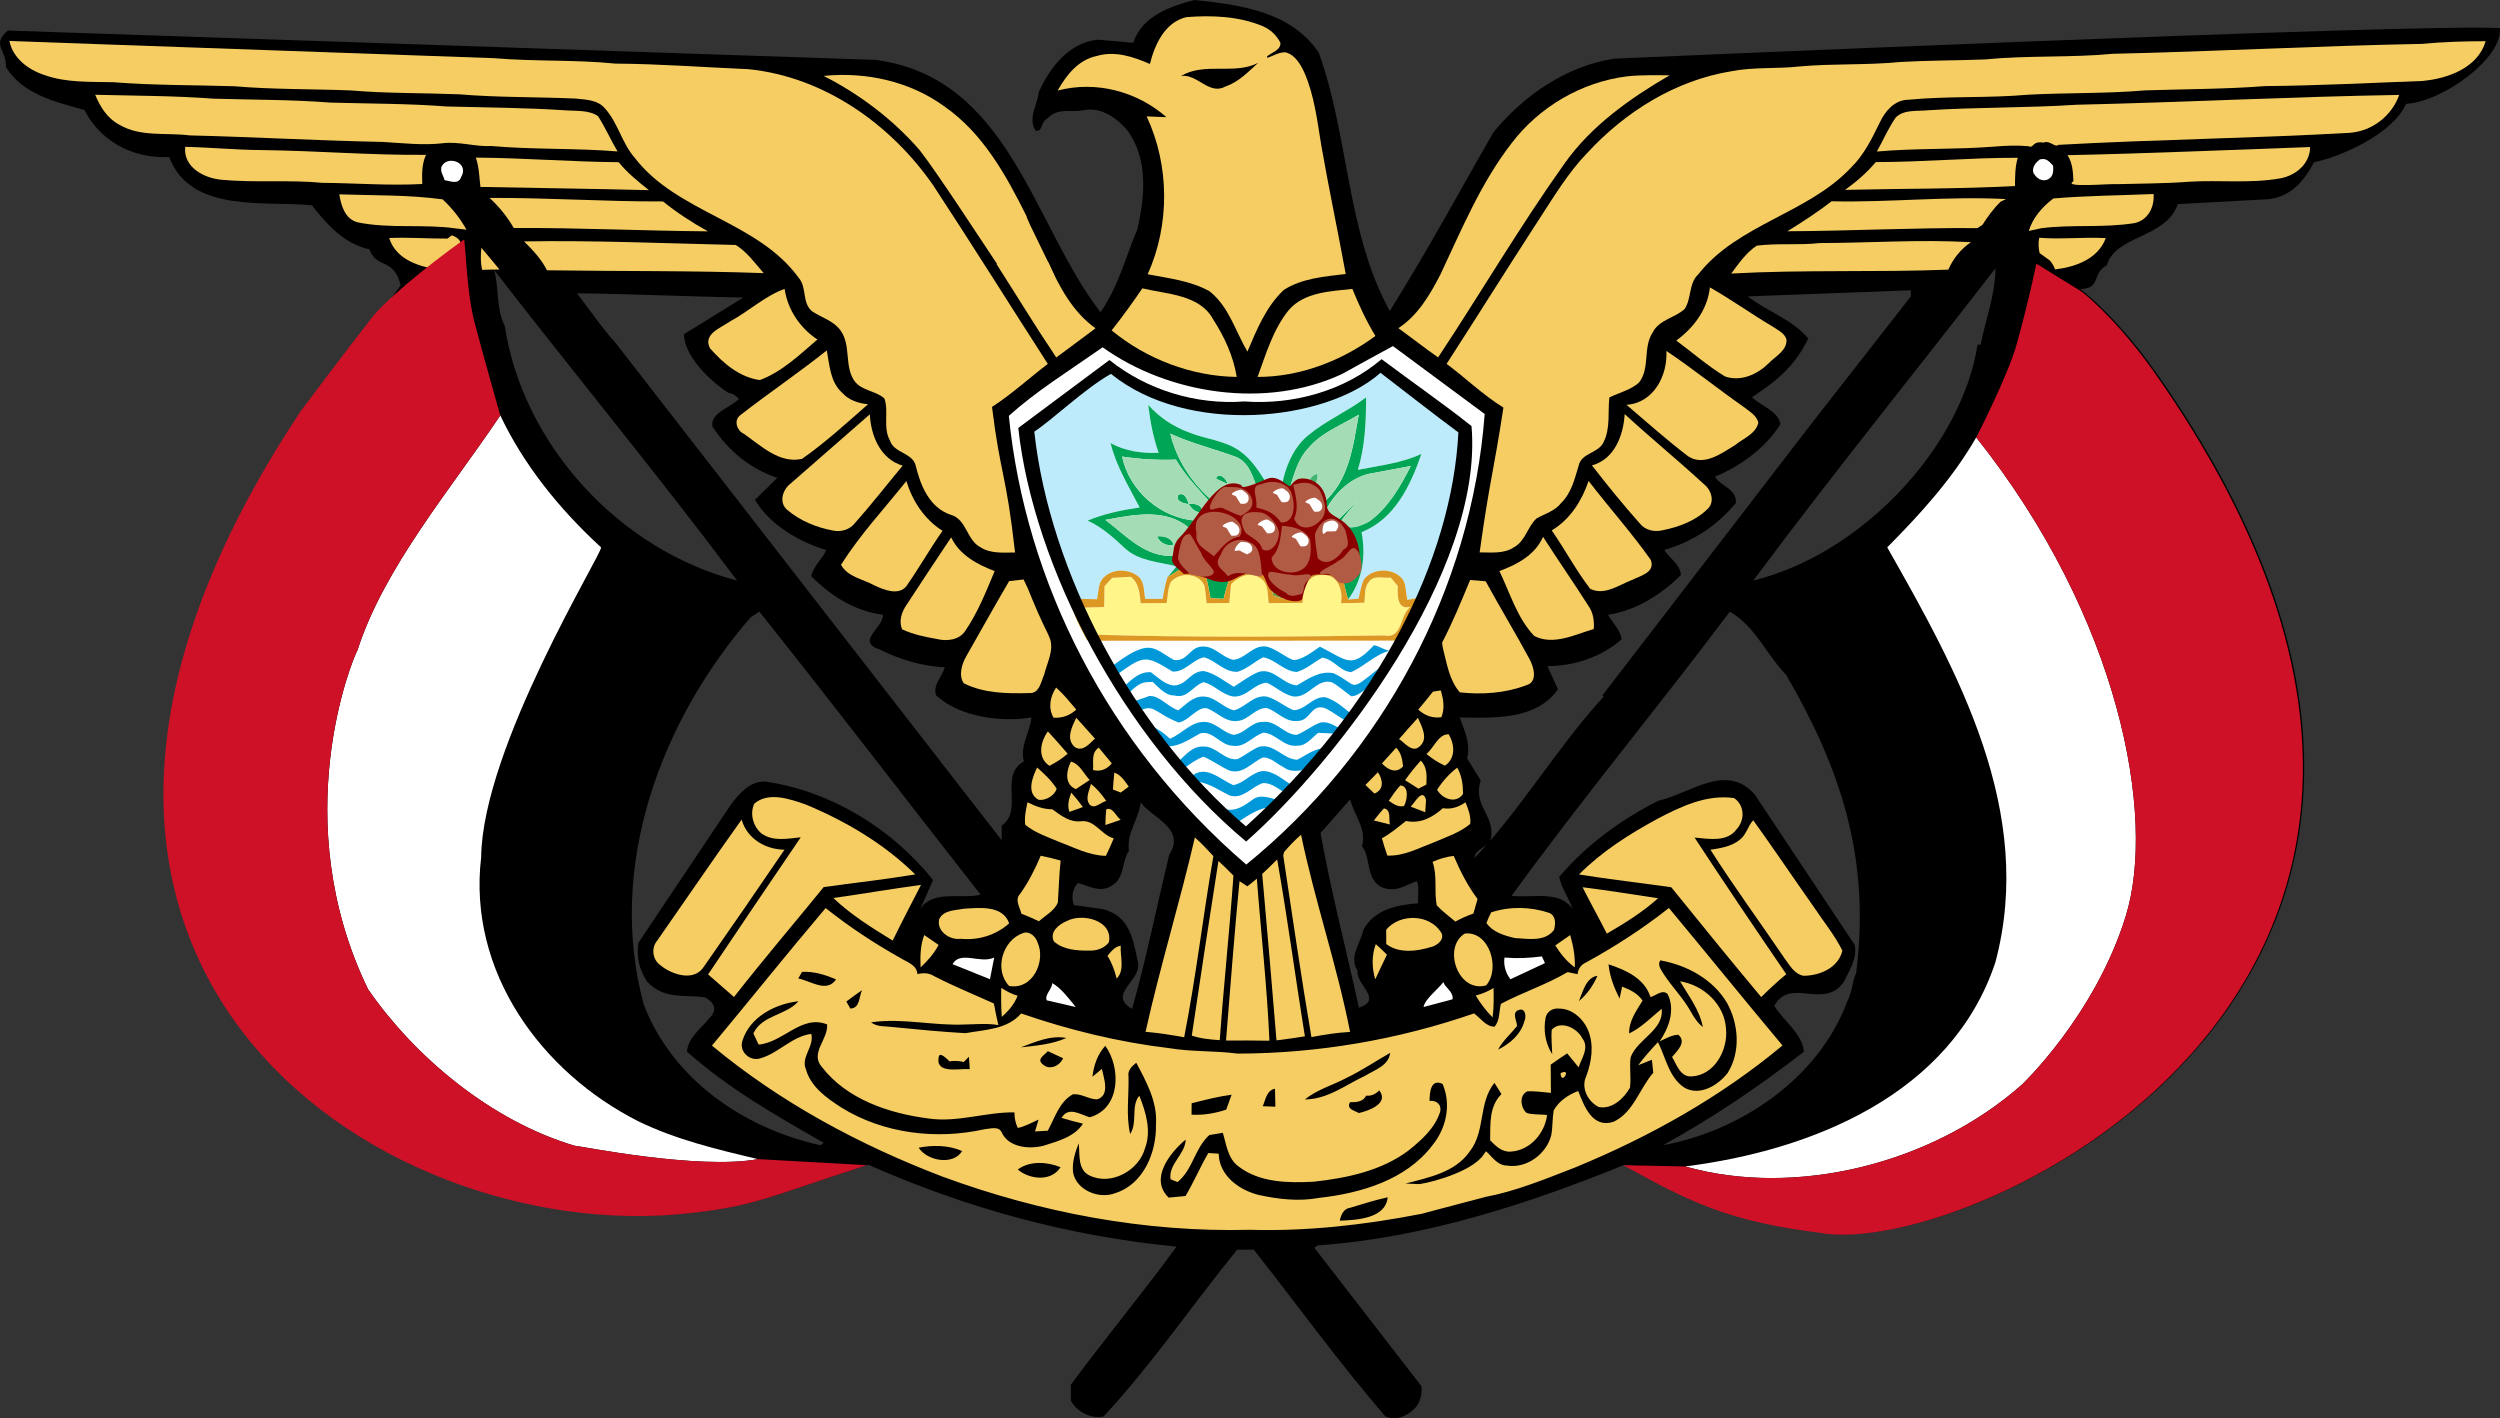 <?xml version="1.0" encoding="UTF-8" standalone="no"?>
<svg
   xmlns:dc="http://purl.org/dc/elements/1.1/"
   xmlns:cc="http://creativecommons.org/ns#"
   xmlns:rdf="http://www.w3.org/1999/02/22-rdf-syntax-ns#"
   xmlns:svg="http://www.w3.org/2000/svg"
   xmlns="http://www.w3.org/2000/svg"
   xmlns:sodipodi="http://sodipodi.sourceforge.net/DTD/sodipodi-0.dtd"
   xmlns:inkscape="http://www.inkscape.org/namespaces/inkscape"
   width="626.582"
   height="355.448"
   viewBox="0 0 501.265 284.358"
   version="1.1"
   id="svg2"
   inkscape:version="0.48.2 r9819"
   sodipodi:docname="Coat-of-arms-of-Yemen3.svg">
  <rect x="0" y="0" width="501.265" height="284.358" fill="#333333" stroke="none"/>
  <defs
     id="defs692" />
  <sodipodi:namedview
     pagecolor="#ffffff"
     bordercolor="#666666"
     borderopacity="1"
     objecttolerance="10"
     gridtolerance="10"
     guidetolerance="10"
     inkscape:pageopacity="0"
     inkscape:pageshadow="2"
     inkscape:window-width="1680"
     inkscape:window-height="988"
     id="namedview690"
     showgrid="false"
     inkscape:zoom="1.005663"
     inkscape:cx="230.09116"
     inkscape:cy="151.87598"
     inkscape:window-x="-8"
     inkscape:window-y="-8"
     inkscape:window-maximized="1"
     inkscape:current-layer="svg2"
     fit-margin-top="0"
     fit-margin-left="0"
     fit-margin-right="0"
     fit-margin-bottom="0" />
  <path
     inkscape:connector-curvature="0"
     id="path11-4-7"
     d="m 400.112,53.789 c -16.231,20.952 -32.594,41.17 -48.574,62.616 21.93,-5.396 41.763,-26.836 44.98,-47.3 h 0.622 c 0.984,-5.143 2.849,-9.555 2.972,-15.315 l 0,0 0,0 z M 228.718,160.88 c -0.365,3.436 -2.846,5.889 -2.353,9.687 -1.36,1.951 -0.867,4.65 -2.724,6.486 -2.612,2.2 -4.586,0.861 -7.441,0 -1.115,0.861 -1.486,2.943 -0.864,4.412 l 5.947,0.861 c 5.211,1.466 5.827,5.757 6.819,10.295 1.235,3.913 -6.317,6.609 -1.115,9.673 2.849,-10.054 4.96,-20.588 7.435,-30.875 3.471,-5.39 -3.594,-7.476 -5.704,-10.539 l 0,0 0,0 z m 42.011,-0.614 -5.95,6.741 c 2.111,11.879 5.083,23.038 7.692,35.043 4.946,-1.595 -0.63,-4.647 -0.262,-7.358 -1.848,-2.929 0.633,-5.513 1.126,-8.207 2.23,-4.16 6.697,-5.02 11.032,-5.382 -0.134,-1.477 0.245,-3.075 -0.254,-4.418 -2.099,0.619 -3.722,2.08 -6.317,1.466 -4.221,-1.222 -2.729,-6.127 -4.709,-8.459 0.99,-3.543 -1.612,-6.237 -2.359,-9.426 l 0,0 0,0 z m 76.094,-37.616 c -14.126,18.87 -29.625,37.495 -43.745,56.976 4.218,0.485 9.671,-1.225 12.267,2.699 -0.742,-2.214 -2.23,-4.168 -2.724,-6.495 5.704,-6.736 12.889,-11.761 19.953,-15.315 6.066,-1.228 13.63,-7.846 19.334,-1.107 l 19.95,30.017 c 0.622,2.579 -0.995,5.026 -2.108,7.358 -3.973,5.883 -10.784,-0.989 -14.004,4.894 2.111,3.31 5.57,5.516 5.95,9.194 -9.17,7.106 -18.467,13.356 -28.262,18.749 15.498,-2.823 31.225,-13.362 36.935,-28.801 1.052,-1.956 0.896,-3.647 1.797,-5.724 2.975,-23.195 -3.28,-41.327 -14.069,-59.832 -3.836,-3.907 -6.32,-9.911 -11.274,-12.613 l 0,0 0,0 z m -194.564,0 -1.731,1.102 c -17.848,20.588 -29.003,49.75 -21.445,77.693 5.701,14.825 19.831,24.745 35.44,28.187 l 0.622,-0.502 c -9.911,-5.642 -19.081,-10.906 -27.386,-18.253 0.123,-2.817 2.975,-4.779 4.464,-6.738 1.728,-1.592 0.995,-3.187 -0.864,-4.162 -4.461,-0.617 -8.186,0.485 -11.654,-3.19 -1.486,-2.573 -2.108,-4.409 -1.728,-7.719 l 18.707,-27.937 c 1.489,-1.959 3.847,-4.659 6.819,-4.412 12.766,1.836 25.158,9.185 33.581,19.73 l -2.598,5.883 c 2.478,-4.042 8.302,-1.965 12.144,-2.943 -15.498,-19.73 -29,-37.495 -44.37,-56.738 l 0,0 0,0 z M 115.704,58.812 c 2.721,3.551 4.831,6.741 7.806,10.049 l 77.332,99.618 v -2.938 c 4.458,-3.072 -0.625,-10.049 4.458,-12.871 -0.867,-3.187 1.358,-6.133 1.489,-8.818 -5.947,0.978 -14.26,0 -19.086,-4.423 -0.744,-2.071 1.238,-3.795 1.734,-5.626 -4.706,-0.244 -9.05,-1.592 -13.011,-3.56 -4.957,-1.589 0.744,-4.409 0.619,-6.977 -5.579,-0.743 -10.165,-3.557 -14.38,-7.731 0.371,-2.074 2.729,-4.036 2.975,-5.264 -5.453,-1.598 -11.397,-5.146 -14.258,-10.049 l 4.466,-4.409 c -5.453,-1.842 -9.788,-5.39 -13.011,-10.293 -0.379,-2.817 3.465,-3.675 5.328,-5.513 -0.622,-0.737 -1.246,-1.11 -2.108,-1.228 -3.599,-2.332 -8.796,-7.232 -8.924,-11.761 l 11.896,-7.352 c -12.629,-0.238 -21.807,-0.734 -33.324,-0.855 l 0,0 0,0 z m 267.433,0.617 v -1.228 l -32.716,1.228 c 3.967,3.061 9.05,4.659 12.144,8.451 -2.727,5.64 -6.443,8.574 -11.28,11.758 1.857,1.839 5.205,2.696 5.701,5.399 -2.846,4.653 -8.174,8.577 -13.134,10.531 1.246,2.088 4.338,2.332 4.218,5.272 -4.096,4.9 -8.927,7.837 -14.375,9.435 1.118,1.715 3.229,2.943 3.346,5.029 -3.842,3.801 -8.921,7.103 -14.626,7.966 0.873,1.586 2.481,3.061 2.727,4.897 -3.967,3.551 -9.549,5.393 -14.868,5.393 l 2.105,4.659 c -4.341,6.122 -12.64,5.755 -19.702,5.64 0.992,2.688 2.227,5.267 1.486,8.202 l 2.724,4.412 c -1.614,5.026 2.727,6.859 2.102,11.394 -0.368,2.083 -3.22,2.198 -3.346,4.168 9.167,-9.564 16.856,-22.55 25.9,-32.352 l -0.254,-0.252 41.652,-54.145 20.196,-25.855 0,0 0,0 z M 99.096,54.156 c 0.984,3.678 0.371,7.843 2.108,11.153 3.591,23.772 22.922,44.965 46.592,51.095 -15.484,-20.714 -33.079,-42.031 -48.7,-62.248 l 0,0 0,0 z M 264.415,10.542 c 6.072,16.781 5.573,36.144 14.252,51.821 8.799,-14.208 13.878,-23.89 20.82,-35.898 6.2,-7.47 14.62,-13.236 24.166,-14.702 0,0 161.6,-7.106 177.589,-6.127 0.619,5.911 -11.274,14.707 -18.835,15.195 -2.607,6.004 -13.074,10.629 -18.439,11.697 -2.695,5.214 -5.793,7.052 -9.204,7.417 l -18.094,0.981 c -2.478,6.979 -12.404,6.122 -14.249,12.257 -3.097,1.707 -1.052,4.647 -5.276,4.771 5.393,4.291 10.886,10.626 15.247,16.849 85.264,121.616 -37.733,177.978 -67.292,172.279 -18.154,-2.276 -25.84,-6.063 -39.35,-13.547 -18.955,7.719 -40.146,14.704 -61.588,16.176 l -0.619,0.49 21.434,27.696 c 0.254,1.836 -0.365,3.677 -1.475,4.647 -1.489,1.469 -3.605,2.332 -5.71,1.469 -9.421,-10.909 -17.603,-22.292 -26.399,-33.442 h -3.343 c -9.54,11.756 -16.611,22.413 -26.77,33.442 -2.476,0.496 -5.325,-0.855 -6.568,-3.184 v -3.184 c 7.07,-9.564 14.503,-18.505 21.194,-27.693 -21.684,-2.083 -42.131,-7.717 -61.836,-16.423 -19.825,6.382 -22.303,8.216 -36.065,9.684 -62.093,6.64 -150.445,-51.087 -77.392,-160.938 0,0 15.185,-18.379 15.062,-18.626 l 4.649,-6.43 c -1.369,-5.701 -4.777,-3.187 -6.263,-7.229 -5.085,-1.107 -8.551,-5.026 -11.522,-8.827 -9.295,-0.975 -24.294,1.718 -28.627,-9.679 -7.438,0.373 -13.881,-3.31 -16.984,-9.435 -5.696,-1.589 -12.267,-3.058 -15.738,-8.577 0.123,-3.678 -2.975,-4.409 0.368,-7.349 L 175.547,12.008 c 26.895,3.551 31.484,32.957 45.109,50.602 3.594,-5.149 5.077,-11.15 7.438,-16.784 1.486,-6.741 2.099,-13.847 -1.985,-19.61 -1.86,-2.203 -4.951,-4.776 -8.673,-4.165 -2.478,0.617 -5.325,-0.611 -7.43,1.715 -1.366,0.614 -0.867,2.694 -2.359,2.45 -1.614,-2.57 0.374,-5.149 0.622,-7.717 2.108,-4.782 6.069,-10.046 11.899,-10.539 l 7.059,0.614 C 228.958,3.181 234.788,1.222 239.491,0 c 9.306,0.975 19.346,2.332 24.924,10.542 l 0,0 z"
     style="fill:#000000" />
  <g
     id="#f5cd62ff-0"
     transform="matrix(0.805,0,0,0.791,-34.387,-94.958)">
    <path
       style="fill:#f5cd62"
       inkscape:connector-curvature="0"
       d="m 338.22,124.39 c 6.38,-0.51 13.04,-0.24 19.02,2.29 1.92,0.84 3.52,2.36 4.41,4.27 0.02,1.87 -2.19,2.37 -3.36,3.4 l 0.13,0.37 c 1.46,-0.55 2.88,-1.48 4.5,-1.41 2.38,0.65 3.67,2.96 4.64,5.04 2.55,5.88 3.24,12.31 4.26,18.58 1.87,10.89 4.13,21.7 6.08,32.57 -5.24,0.64 -10.9,1.08 -15.42,4.04 -4.42,4.23 -6.76,10.1 -9.06,15.64 -2.99,-5.16 -4.61,-11.44 -9.44,-15.3 -4.69,-2.67 -10.18,-3.29 -15.4,-4.31 5.54,-12.56 5.47,-27.54 -0.26,-40.02 1.64,0.05 3.28,0.11 4.92,0.2 -7.28,-6.53 -17.57,-9.31 -27.08,-6.75 2.12,-3.88 5.16,-7.82 9.73,-8.76 4.46,-1.38 9.14,0.2 13.24,2.02 1.2,-4.9 3.71,-10.58 9.09,-11.87 m -1.33,14.91 c 4.17,-0.55 6.96,4.98 11.08,2.67 3.25,-1.13 5.64,-3.7 8.11,-5.98 -6.01,3.11 -13.24,-0.26 -19.19,3.31 z"
       id="path33-6" />
    <path
       style="fill:#f5cd62"
       inkscape:connector-curvature="0"
       d="m 45.06,130.44 c 40.27,1.46 80.55,2.91 120.83,4.36 10,0.87 20.08,0.34 30.08,1.37 11.05,0.07 22.07,0.93 33.1,1.41 18.91,1.9 35.55,14 46.07,29.42 9.68,15 19.01,30.21 28.56,45.29 -4.65,3.6 -8.97,7.66 -13.9,10.91 2.158,17.689 3.503,16.542 5.74,36.9 -2.87,-0.01 -6.03,0.35 -8.56,-1.3 -3.55,-1.82 -3.45,-7.2 -7.55,-8.29 -5.25,-1.85 -7.47,-7.46 -8.63,-12.43 -0.83,-3.34 -5.44,-3.15 -6.42,-6.38 -1.82,-3.31 -0.22,-7.24 -1.38,-10.65 -2.17,-2 -5.73,-1.92 -7.5,-4.48 -2.53,-3.79 -0.76,-9.01 -3.42,-12.74 -1.69,-2.45 -4.71,-3.26 -7.06,-4.86 -2.61,-2.1 -1.26,-6.07 -3.37,-8.5 -10.24,-14.38 -30.28,-16.41 -40.86,-30.45 -3.21,-3.73 -4.14,-8.85 -7.41,-12.5 -1.77,-2.17 -4.73,-2.21 -7.28,-2.49 -9.68,-0.44 -19.39,-0.25 -29.05,-1.08 -8.99,-0.36 -18.01,-0.2 -26.98,-0.98 -9.66,-0.39 -19.35,-0.22 -28.99,-1.06 -10.03,-0.32 -20.07,-0.21 -30.08,-1.02 -5.74,-0.15 -11.65,0.18 -17.15,-1.8 -4.04,-1.31 -7.94,-4.28 -8.79,-8.65 z"
       id="path35-6"
       sodipodi:nodetypes="cccccccccccccccccccccccccc" />
    <path
       style="fill:#f5cd62"
       inkscape:connector-curvature="0"
       d="m 646.04,131.17 c 5.25,-0.53 10.52,-0.66 15.8,-0.68 -1.98,6.78 -9.37,9.47 -15.75,10.08 -13.04,0.49 -26.07,1.19 -39.13,1.3 -9.97,0.78 -19.98,0.75 -29.97,1.09 -9.67,0.84 -19.4,0.57 -29.08,1.09 -9.98,0.91 -20.04,0.3 -30,1.29 -3.3,0.07 -5.62,2.84 -6.91,5.61 -1.98,4.09 -3.95,8.31 -7.22,11.56 -10.76,11.68 -28.23,14.32 -38.07,27.08 -2.44,2.36 -1.63,6.09 -3.39,8.78 -2.42,2.26 -6.36,2.71 -7.94,5.92 -2.53,3.85 -0.6,9.03 -3.41,12.71 -2.07,1.91 -4.93,2.56 -7.4,3.79 -0.42,3.77 0.31,7.82 -1.44,11.32 -1.25,2.86 -5.56,2.72 -6.21,5.98 -0.99,3.33 -1.78,6.89 -4.34,9.43 -1.52,2.06 -4.06,2.73 -6.17,3.96 -2.24,2.13 -2.76,5.73 -5.61,7.29 -2.49,1.72 -5.69,1.28 -8.54,1.3 2.575,-18.801 3.413,-19.904 5.92,-36.71 -5.09,-3.2 -9.37,-7.47 -14.15,-11.08 7.64,-12.05 15.11,-24.2 22.78,-36.24 3.81,-5.91 7.36,-12.07 12.23,-17.2 9.42,-10.42 21.96,-18.44 35.97,-20.74 5.58,-1.11 11.3,-0.56 16.93,-1.21 8.31,-0.77 16.69,-0.28 25.01,-1.13 7.02,-0.41 14.06,-0.37 21.08,-0.64 10.62,-1.07 21.34,-0.41 31.96,-1.44 25.7,-0.58 51.35,-2.03 77.05,-2.51 z"
       id="path37-1"
       sodipodi:nodetypes="cccccccccccccccccccccccccccccc" />
    <path
       style="fill:#f5cd62"
       inkscape:connector-curvature="0"
       d="m 247.87,139.29 c 10.54,-1.09 21.52,1.38 30.09,7.75 9.63,6.81 15.39,17.5 20.46,27.84 -0.22,0.44 7.131,14.786 6.911,15.226 -4.31,0.2 -9.742,-3.032 -14.052,-2.812 C 287.1,180.955 276.41,164.17 271.8,158.13 c -6.63,-7.77 -14.88,-14.14 -23.93,-18.84 z"
       id="path39-8"
       sodipodi:nodetypes="ccccccc" />
    <path
       style="fill:#f5cd62"
       inkscape:connector-curvature="0"
       d="m 419.27,156.28 c 6.84,-9.12 17.36,-15.45 28.7,-16.88 3.53,-0.39 7.08,-0.27 10.63,-0.28 -9.89,5.86 -19.51,12.78 -26.16,22.32 -11.17,15.97 -20.91,32.88 -31.53,49.21 -3.35,-2.4 -6.58,-4.97 -9.89,-7.42 4.88,-3.25 7.88,-8.49 10.47,-13.6 5.29,-11.42 10.09,-23.27 17.78,-33.35 z"
       id="path41-4" />
    <path
       style="fill:#f5cd62"
       inkscape:connector-curvature="0"
       d="m 66.43,144.07 c 9.84,0.26 19.69,0.24 29.51,0.99 9.68,0.3 19.38,0.22 29.03,0.99 9.69,0.29 19.39,0.23 29.06,0.99 9.97,0.27 19.96,0.3 29.91,1 2.6,0.17 5.46,-0.1 7.72,1.44 1.83,2.86 3.15,6.02 4.87,8.95 -10.47,-0.86 -21,-0.44 -31.47,-1.37 -4.04,0.21 -7.98,-1.2 -12.02,-0.71 -5.01,0.6 -10.05,-0.04 -15.07,-0.33 -16,-0.32 -31.97,-1.26 -47.97,-1.65 -5.87,-0.77 -12.27,0.48 -17.58,-2.72 -2.97,-1.59 -4.77,-4.54 -5.99,-7.58 z"
       id="path43-9" />
    <path
       style="fill:#f5cd62"
       inkscape:connector-curvature="0"
       d="m 559.93,146.6 c 26.8,-0.62 53.57,-2.04 80.37,-2.49 -1.81,5.25 -6.67,9.15 -12.23,9.6 -24.18,1.41 -48.41,1.68 -72.59,3.05 -1.07,0.78 -2.073,-1.245 -3.794,-0.565 C 548.761,155.714 549.36,157.76 547.97,157.11 c -2.85,-0.27 -5.7,-0.15 -8.54,0.1 -9.73,0.79 -19.51,0.36 -29.23,1.25 1.57,-2.87 2.85,-5.91 4.7,-8.63 2.08,-2.1 5.38,-1.54 8.07,-1.83 12.31,-0.82 24.65,-0.57 36.96,-1.4 z"
       id="path45-6"
       sodipodi:nodetypes="ccccccccccc" />
    <path
       style="fill:#f5cd62"
       inkscape:connector-curvature="0"
       d="m 88.85,157.27 c 6.38,0.14 12.74,0.79 19.13,0.82 13.63,0.17 27.22,1.33 40.85,1.21 -1.08,2.32 -1.01,4.89 -0.94,7.39 -8.29,0.46 -16.6,-0.23 -24.9,-0.3 -8.33,-0.81 -16.73,0.02 -25.06,-0.77 -4.43,-0.41 -9.61,-3.18 -9.08,-8.35 z"
       id="path47-3" />
    <path
       style="fill:#f5cd62"
       inkscape:connector-curvature="0"
       d="m 557.68,159.38 c 20.15,-0.42 40.29,-1.34 60.43,-2.06 -0.03,4.27 -3.63,7.3 -7.61,7.97 -7.42,1.31 -15.02,0.35 -22.5,0.82 -5.97,0.48 -11.96,0.44 -17.94,0.62 -1.688,-0.189 -13.866,1.015 -10.91,-0.73 -0.07,-2.28 -0.21,-4.64 -1.47,-6.62 z"
       id="path49-7"
       sodipodi:nodetypes="ccccccc" />
    <path
       style="fill:#f5cd62"
       inkscape:connector-curvature="0"
       d="m 161.24,160 c 11.87,0.07 23.7,1.07 35.57,1.16 2.17,2.71 4.85,4.93 7.55,7.09 -13.99,-0.37 -27.99,-0.52 -41.98,-0.82 -0.28,-2.49 -0.34,-5.03 -1.14,-7.43 z"
       id="path51-8" />
    <path
       style="fill:#f5cd62"
       inkscape:connector-curvature="0"
       d="m 509.94,161.13 c 11.79,0.01 23.55,-1.12 35.35,-1.09 -0.68,2.33 -0.67,4.76 -0.69,7.16 -14.09,0.77 -28.22,0.63 -42.32,0.98 2.81,-2.05 5.43,-4.37 7.66,-7.05 z"
       id="path53-8" />
    <path
       style="fill:#f5cd62"
       inkscape:connector-curvature="0"
       d="m 554.16,170.35 c 8.3,-0.71 16.64,-0.76 24.96,-1.12 0.25,3.21 -1.3,6.54 -4.64,7.35 -7.72,1.3 -15.62,0.3 -23.35,1.32 l -3.1,0.69 c 1.02,-3.39 3.38,-6.11 6.13,-8.24 z"
       id="path55-2" />
    <path
       style="fill:#f5cd62"
       inkscape:connector-curvature="0"
       d="m 127.23,169.31 c 8.58,0.31 17.23,0.09 25.73,1.27 2.37,2.24 4.38,4.83 5.95,7.69 l -2.56,-0.31 c -8.12,-1.19 -16.47,0.13 -24.53,-1.55 -3.2,-0.84 -4.13,-4.24 -4.59,-7.1 z"
       id="path57-9" />
    <path
       style="fill:#f5cd62"
       inkscape:connector-curvature="0"
       d="m 164.66,170.22 c 14.41,-0.08 28.78,0.95 43.19,0.89 3.5,2.86 7.26,5.37 11.2,7.58 -16.13,-0.13 -32.23,-0.93 -48.37,-0.85 -1.61,-2.83 -3.64,-5.4 -6.02,-7.62 z"
       id="path59-1" />
    <path
       style="fill:#f5cd62"
       inkscape:connector-curvature="0"
       d="m 498.93,171.07 c 14.49,0.33 28.95,-1.34 43.43,-0.56 -0.33,0.17 -1,0.5 -1.34,0.67 -1.77,1.73 -3.21,3.77 -4.52,5.86 l -1.27,0.83 c -15.78,-0.12 -31.53,0.72 -47.31,0.8 3.77,-2.38 7.5,-4.84 11.01,-7.6 z"
       id="path61-3" />
    <path
       style="fill:#f5cd62"
       inkscape:connector-curvature="0"
       d="m 139.65,180.38 c 4.84,-0.22 9.68,0.17 14.52,0.15 l 1.06,-0.83 c 5.16,1.73 0.35,6.97 -2.41,8.49 l -0.43,0.22 c -5.15,-0.65 -11.04,-2.5 -12.74,-8.03 z"
       id="path63-5" />
    <path
       style="fill:#f5cd62"
       inkscape:connector-curvature="0"
       d="m 550.64,180.31 c 5.52,0.47 11.04,-0.23 16.57,0.1 -1.93,5.28 -7.48,7.3 -12.61,7.93 -0.32,-0.86 -0.77,-1.62 -1.35,-2.29 -0.63,-0.46 -1.89,-1.39 -2.52,-1.85 -0.28,-1.29 -0.36,-2.6 -0.09,-3.89 z"
       id="path65-9" />
    <path
       style="fill:#f5cd62"
       inkscape:connector-curvature="0"
       d="m 173.24,181.24 c 17.58,-0.3 35.16,0.5 52.72,0.9 2.85,1.77 4.81,4.63 6.97,7.14 -17.98,-0.67 -35.99,-0.44 -53.98,-0.72 -1.38,-2.81 -3.52,-5.13 -5.71,-7.32 z"
       id="path67-8" />
    <path
       style="fill:#f5cd62"
       inkscape:connector-curvature="0"
       d="m 480.28,182.32 c 5.17,-0.68 10.46,-0.06 15.67,-0.66 12.55,-0.03 25.14,-0.96 37.69,-0.22 -2.52,1.7 -4.45,4.19 -5.64,6.96 -18.02,0.71 -36.09,-0.03 -54.08,0.99 1.88,-2.55 3.69,-5.28 6.36,-7.07 z"
       id="path69-4" />
    <path
       style="fill:#f5cd62"
       inkscape:connector-curvature="0"
       d="m 162.62,182.86 c 1.52,1.81 3,3.67 4.5,5.51 -1.44,0 -2.88,0.03 -4.32,0.08 -0.4,-1.85 -0.39,-3.73 -0.18,-5.59 z"
       id="path71-0" />
    <path
       style="fill:#f5cd62"
       inkscape:connector-curvature="0"
       d="m 303.58,186.39 0.16,-0.02 c 2.81,6.31 6.11,12.73 11.84,16.89 -3.27,2.45 -6.48,4.98 -9.77,7.4 -5.16,-7.79 -9.93,-15.82 -14.91,-23.72 4.23,0.01 8.47,-0.06 12.68,-0.55 z"
       id="path73-7" />
    <path
       style="fill:#f5cd62"
       inkscape:connector-curvature="0"
       d="m 224.56,201.52 c 4.61,-2.54 8.72,-6.47 13.58,-8.24 0.77,5.25 3.79,9.87 8.17,12.83 -4.4,3.84 -8.81,8.18 -14.34,10.28 -5.09,-0.71 -9.17,-4.31 -12.4,-8.05 -1.88,-3.61 2.73,-5.2 4.99,-6.82 z"
       id="path75-6" />
    <path
       style="fill:#f5cd62"
       inkscape:connector-curvature="0"
       d="m 327.25,193.14 c 6.14,1.51 14.3,1.54 17.64,7.88 2.83,4.45 5.03,9.33 5.87,14.57 -11.31,-0.15 -22.51,-4.54 -31.16,-11.79 2.68,-3.46 5.22,-7.02 7.65,-10.66 z"
       id="path77-3" />
    <path
       style="fill:#f5cd62"
       inkscape:connector-curvature="0"
       d="m 363.69,198.67 c 3.84,-4.58 10.38,-4.78 15.87,-5.39 1.63,4.1 3.47,8.13 5.74,11.92 -8.37,6.31 -18.81,10.41 -29.35,10.39 2.1,-5.82 3.84,-11.99 7.74,-16.92 z"
       id="path79-61" />
    <path
       style="fill:#f5cd62"
       inkscape:connector-curvature="0"
       d="m 468.61,192.89 c 5.33,3.09 10.32,6.74 15.6,9.92 1.27,0.9 2.98,1.64 3.47,3.26 0.22,2.85 -2.78,4.28 -4.46,6.1 -2.8,2.79 -6.9,4.68 -10.83,3.31 -4.31,-2.66 -8.12,-6.05 -12.15,-9.11 4.37,-3.26 7.8,-7.91 8.37,-13.48 z"
       id="path81-5" />
    <path
       style="fill:#f5cd62"
       inkscape:connector-curvature="0"
       d="m 227.04,225.34 c 7.09,-5.64 14.58,-10.76 21.61,-16.47 0.69,3.73 0.84,8.02 3.85,10.76 1.63,1.86 4.03,2.67 6.43,2.88 -5.35,4.76 -10.61,9.7 -16.45,13.85 -5.61,1.3 -10.26,-3.37 -14.49,-6.35 -1.73,-0.8 -2.56,-3.37 -0.95,-4.67 z"
       id="path83-4" />
    <path
       style="fill:#f5cd62"
       inkscape:connector-curvature="0"
       d="m 457.77,209.01 c 6.57,4.47 12.72,9.55 19.21,14.15 1.38,1.15 3.33,2.15 3.69,4.08 -0.63,2.79 -3.69,3.89 -5.69,5.57 -3.37,2.09 -7.86,5.56 -11.8,2.89 -5.31,-4.11 -10.28,-8.64 -15.35,-13.04 6.81,-0.45 10.29,-7.51 9.94,-13.65 z"
       id="path85-2" />
    <path
       style="fill:#f5cd62"
       inkscape:connector-curvature="0"
       d="m 239.58,242.67 c 6.61,-5.85 13.18,-11.75 19.79,-17.6 0.25,5.34 2.59,11.35 8.18,13.01 -3.95,4.84 -7.74,9.81 -11.85,14.51 -1.26,1.7 -3.49,2.4 -5.53,1.94 -4.14,-0.79 -8.21,-2.48 -11.42,-5.27 -2.07,-1.84 -1.12,-5.06 0.83,-6.59 z"
       id="path87-0" />
    <path
       style="fill:#f5cd62"
       inkscape:connector-curvature="0"
       d="m 447.38,225.01 c 6.49,6.06 13.33,11.75 19.8,17.82 1.79,1.41 2.7,4.42 0.92,6.17 -2.99,3.04 -7.2,4.63 -11.31,5.47 -1.99,0.49 -4.3,-0.02 -5.6,-1.69 -4.17,-4.77 -8.13,-9.73 -11.96,-14.77 5.66,-1.54 7.86,-7.71 8.15,-13 z"
       id="path89-9" />
    <path
       style="fill:#f5cd62"
       inkscape:connector-curvature="0"
       d="m 252.19,263.22 c 4.69,-7.58 10.78,-14.22 16.28,-21.23 1.52,5.07 4.5,9.72 9.01,12.61 -3.14,4.56 -5.84,9.4 -8.96,13.97 -1.94,2.56 -5.65,1 -8.01,-0.13 -2.84,-1.62 -6.63,-2.1 -8.32,-5.22 z"
       id="path91-7" />
    <path
       style="fill:#f5cd62"
       inkscape:connector-curvature="0"
       d="m 429.22,254.49 c 4.62,-2.8 7.49,-7.51 9.18,-12.53 5.07,6.73 10.67,13.07 15.47,19.99 1.25,3.24 -2.63,4.06 -4.74,5.14 -3.21,1.26 -6.82,4.01 -10.34,2.21 -3.54,-4.7 -6.27,-9.95 -9.57,-14.81 z"
       id="path93-3" />
    <path
       style="fill:#f5cd62"
       inkscape:connector-curvature="0"
       d="m 268.48,273.43 c 3.69,-5.74 7.39,-11.47 11.15,-17.17 2.06,4.45 6.46,6.86 10.83,8.55 -2.14,5.21 -4.2,10.53 -7.36,15.21 -1.5,2.29 -4.59,2.63 -7.04,2 -2.94,-0.53 -5.92,-1.15 -8.63,-2.44 -0.92,-2.06 -0.12,-4.39 1.05,-6.15 z"
       id="path95-7" />
    <path
       style="fill:#f5cd62"
       inkscape:connector-curvature="0"
       d="m 416.18,264.8 c 4.42,-1.65 8.93,-4.1 10.87,-8.68 3.7,5.87 7.61,11.6 11.29,17.48 1.22,1.73 1.49,3.83 1.35,5.89 -4.68,1.41 -10.14,4.27 -14.86,1.75 -4.26,-4.6 -6.01,-10.88 -8.65,-16.44 z"
       id="path97-2" />
    <path
       style="fill:#f5cd62"
       inkscape:connector-curvature="0"
       d="m 294.07,267.35 c 0.9,-0.11 2.7,-0.32 3.6,-0.42 0.35,0.74 0.7,1.49 1.04,2.25 1.55,3.89 3.15,7.78 5.02,11.54 0.13,0.31 0.39,0.92 0.51,1.23 1.01,3.01 -0.73,6.11 -1.43,9.05 -0.79,1.78 -1.19,4.92 -3.74,4.73 -5.46,0.16 -11.32,0.07 -16.28,-2.47 -1.38,-1.91 -0.52,-4.88 0.59,-6.84 3.56,-6.36 7.05,-12.76 10.69,-19.07 z"
       id="path99-6" />
    <path
       style="fill:#f5cd62"
       inkscape:connector-curvature="0"
       d="m 408.89,267.07 c 1.29,0.11 2.58,0.22 3.87,0.32 3.56,6.63 7.41,13.1 10.94,19.75 1.03,1.95 2.12,5.77 -0.79,6.59 -5.23,2.04 -11.04,2.44 -16.58,1.82 -2.71,-3.15 -3.26,-7.51 -4.27,-11.4 -0.04,-0.3 -0.11,-0.91 -0.15,-1.21 2.64,-5.15 4.8,-10.52 6.98,-15.87 z"
       id="path101-0" />
    <path
       style="fill:#f5cd62"
       inkscape:connector-curvature="0"
       d="m 305.77,294.33 c 1.87,1.68 3.43,3.67 5.02,5.61 -1.58,1.45 -3.53,2.2 -5.68,2.03 -1.37,-2.49 -0.84,-5.34 0.66,-7.64 z"
       id="path103-1" />
    <path
       style="fill:#f5cd62"
       inkscape:connector-curvature="0"
       d="m 399.63,295.38 c 0.49,-0.08 1.46,-0.25 1.94,-0.33 0.68,2.24 1.05,4.56 0.16,6.8 -2.2,0.32 -4.18,-0.43 -5.76,-1.93 1.24,-1.5 2.47,-3.01 3.66,-4.54 z"
       id="path105-6" />
    <path
       style="fill:#f5cd62"
       inkscape:connector-curvature="0"
       d="m 391.19,307.39 c 1.55,-1.81 3.1,-3.63 4.7,-5.39 0.93,2.23 2.73,5.32 0.37,7.3 -1.8,1.64 -3.67,-0.96 -5.07,-1.91 z"
       id="path107-5" />
    <path
       style="fill:#f5cd62"
       inkscape:connector-curvature="0"
       d="m 310.43,309.42 c -2.32,-2.03 -0.71,-5.18 0.36,-7.42 1.56,1.75 3.1,3.51 4.65,5.27 -1.3,1.23 -3.01,3.47 -5.01,2.15 z"
       id="path109-7" />
    <path
       style="fill:#f5cd62"
       inkscape:connector-curvature="0"
       d="m 304.09,314.17 c -3.07,-2.1 -2.24,-6.08 -0.37,-8.73 1.68,1.85 3.31,3.74 4.92,5.66 -1.37,1.23 -2.91,2.24 -4.55,3.07 z"
       id="path111-5" />
    <path
       style="fill:#f5cd62"
       inkscape:connector-curvature="0"
       d="m 398.01,311.16 c 1.86,-1.53 2.94,-5.05 5.55,-4.99 1.48,2.62 1.79,6.01 -0.93,7.97 -1.68,-0.77 -3.22,-1.79 -4.62,-2.98 z"
       id="path113-4" />
    <path
       style="fill:#f5cd62"
       inkscape:connector-curvature="0"
       d="m 314.97,315.24 c 0.16,-1.96 -0.53,-4.41 1.43,-5.67 1.07,1.33 2.15,2.66 3.24,3.98 -1.19,1.48 -2.81,2.17 -4.67,1.69 z"
       id="path115-1" />
    <path
       style="fill:#f5cd62"
       inkscape:connector-curvature="0"
       d="m 386.93,313.56 c 1.18,-1.33 2.36,-2.65 3.53,-3.98 1.26,1.26 1.56,3.02 1.73,4.73 -1.72,1.93 -3.8,0.87 -5.26,-0.75 z"
       id="path117-2" />
    <path
       style="fill:#f5cd62"
       inkscape:connector-curvature="0"
       d="m 309.45,313.1 c 2.22,0.59 3.2,3.09 4.68,4.66 -1.16,0.77 -2.31,1.53 -3.45,2.32 -2.91,-1.23 -2.38,-4.65 -1.23,-6.98 z"
       id="path119-0" />
    <path
       style="fill:#f5cd62"
       inkscape:connector-curvature="0"
       d="m 396.6,312.85 c 1.64,1.65 1.49,3.92 1.39,6.08 -0.49,0.26 -1.49,0.77 -1.99,1.03 -1.11,-0.72 -2.22,-1.43 -3.31,-2.15 1.19,-1.74 2.52,-3.38 3.91,-4.96 z"
       id="path121-0" />
    <path
       style="fill:#f5cd62"
       inkscape:connector-curvature="0"
       d="m 301.03,314.6 c 1.81,1.6 3.58,3.31 4.87,5.37 -0.42,1.66 -2.8,3.19 -4.57,2.78 -3.01,-1.77 -1.45,-5.68 -0.3,-8.15 z"
       id="path123-1" />
    <path
       style="fill:#f5cd62"
       inkscape:connector-curvature="0"
       d="m 400.67,320.23 c 1.34,-2.13 3.01,-4.06 5.01,-5.6 1.14,2.04 1.44,4.34 1.45,6.65 -1.74,2.68 -5.24,1.24 -6.46,-1.05 z"
       id="path125-4" />
    <path
       style="fill:#f5cd62"
       inkscape:connector-curvature="0"
       d="m 320.27,315.88 c 1.68,0.63 2.62,2.17 3.59,3.57 -0.5,0.38 -1.5,1.12 -2,1.5 -0.48,-0.19 -1.46,-0.58 -1.94,-0.77 0.08,-1.44 0.2,-2.87 0.35,-4.3 z"
       id="path127-6" />
    <path
       style="fill:#f5cd62"
       inkscape:connector-curvature="0"
       d="m 382.81,319.03 c 1.03,-1.08 2.06,-2.17 3.11,-3.23 1.25,1.86 1.61,4.41 -0.87,5.4 -0.76,-0.73 -1.5,-1.45 -2.24,-2.17 z"
       id="path129-0" />
    <path
       style="fill:#f5cd62"
       inkscape:connector-curvature="0"
       d="m 314.44,318.76 c 1.52,1.2 2.73,2.71 3.82,4.31 -1.36,0.32 -2.94,2.24 -4.18,0.89 -1.13,-1.63 -0.01,-3.53 0.36,-5.2 z"
       id="path131-7" />
    <path
       style="fill:#f5cd62"
       inkscape:connector-curvature="0"
       d="m 391.51,319.14 c 2.28,0.14 1.69,3.77 0.93,5.2 -1.46,0.43 -2.69,-0.56 -3.82,-1.3 0.89,-1.35 1.79,-2.7 2.89,-3.9 z"
       id="path133-1" />
    <path
       style="fill:#f5cd62"
       inkscape:connector-curvature="0"
       d="m 309.54,320.96 c 1.03,1.16 1.98,2.39 2.9,3.66 -1.12,0.41 -2.24,0.82 -3.36,1.23 -0.58,-1.65 -0.12,-3.32 0.46,-4.89 z"
       id="path135-7" />
    <path
       style="fill:#f5cd62"
       inkscape:connector-curvature="0"
       d="m 394.08,324.52 c 1.06,-1.02 2.95,-4.87 3.83,-1.72 -0.05,0.78 -0.15,2.35 -0.2,3.14 -1.21,-0.47 -2.43,-0.95 -3.63,-1.42 z"
       id="path137-7" />
    <path
       style="fill:#f5cd62"
       inkscape:connector-curvature="0"
       d="m 230.6,323.76 c 3.51,-3.08 8.79,-1.2 12.69,0.17 10.05,4.23 19.66,10.02 27.39,17.77 -7.56,1.28 -15.19,2.12 -22.79,3.2 -7.44,9.3 -15.1,18.43 -22.36,27.87 -2.14,-1.92 -4.28,-3.83 -6.44,-5.72 7.65,-11.61 15.34,-23.2 23.08,-34.76 -3.25,0.34 -6.96,1.13 -9.81,-0.99 -2.08,-1.79 -2.94,-5.02 -1.76,-7.54 z"
       id="path139-7" />
    <path
       style="fill:#f5cd62"
       inkscape:connector-curvature="0"
       d="m 455.55,327.6 c 5.85,-3.11 12.25,-6.25 19.09,-5.25 2.67,1.85 2.72,5.62 0.6,7.93 -2.38,3.32 -6.97,2.39 -10.45,2.08 7.48,11.62 15.13,23.15 22.84,34.63 -2.17,1.83 -4.25,3.78 -6.24,5.8 -7.57,-9.2 -14.99,-18.52 -22.4,-27.84 -7.66,-1.11 -15.35,-1.99 -22.98,-3.24 5.64,-5.79 12.5,-10.22 19.54,-14.11 z"
       id="path141-7" />
    <path
       style="fill:#f5cd62"
       inkscape:connector-curvature="0"
       d="m 298.64,323.41 c 1.93,1.02 3.98,1.77 6.19,1.78 2.12,1.58 4.35,3.37 7.19,3.03 3.46,-0.4 5,3.52 8.1,4.33 -0.59,1.5 -1.26,2.97 -1.95,4.44 -4.17,-0.07 -7.88,-2.12 -11.69,-3.56 -2.88,-1.25 -5.96,-2.28 -8.4,-4.31 -0.25,-1.93 0.17,-3.84 0.56,-5.71 z"
       id="path143-3" />
    <path
       style="fill:#f5cd62"
       inkscape:connector-curvature="0"
       d="m 402.09,324.91 c 2.06,0.38 3.96,-0.3 5.64,-1.49 0.7,1.73 1.41,3.55 1.18,5.47 -2.64,2.26 -6.02,3.34 -9.15,4.72 -3.73,1.42 -7.37,3.49 -11.49,3.31 -0.51,-1.45 -0.96,-2.92 -1.35,-4.39 2.18,-1.19 4.05,-2.84 5.99,-4.38 3.55,0.77 6.66,-0.89 9.18,-3.24 z"
       id="path145-3" />
    <path
       style="fill:#f5cd62"
       inkscape:connector-curvature="0"
       d="m 318.26,325.19 c 1.63,-0.65 2.43,1.82 3.59,2.66 -1.27,0.46 -2.54,0.9 -3.81,1.33 0.01,-1.34 0.08,-2.67 0.22,-3.99 z"
       id="path147-5" />
    <path
       style="fill:#f5cd62"
       inkscape:connector-curvature="0"
       d="m 387.43,324.96 c 1.88,0.37 1.12,2.72 1.48,4.08 -1.35,-0.32 -2.68,-0.66 -4,-1.02 0.81,-1.04 1.62,-2.09 2.52,-3.06 z"
       id="path149-9" />
    <path
       style="fill:#f5cd62"
       inkscape:connector-curvature="0"
       d="m 206.43,358.45 c 7.01,-10.21 13.89,-20.52 21.01,-30.65 1.32,4.81 5.85,7.55 10.67,7.64 -6.61,9.91 -13.3,19.78 -20.05,29.6 -2.38,3.94 -7.94,2.11 -10.8,-0.28 -2.04,-1.43 -2.42,-4.42 -0.83,-6.31 z"
       id="path151-9" />
    <path
       style="fill:#f5cd62"
       inkscape:connector-curvature="0"
       d="m 475.99,332.96 c 1.69,-1.24 2.04,-3.49 3.41,-5 5.2,7.36 10.16,14.87 15.29,22.28 2.33,3.58 5.06,6.92 6.92,10.79 -1.01,4.34 -5.63,6.37 -9.72,6.36 -2.32,-0.49 -3.44,-2.73 -4.72,-4.46 -6.11,-9.18 -12.58,-18.13 -18.42,-27.48 2.51,-0.41 5.2,-0.81 7.24,-2.49 z"
       id="path153-8" />
    <path
       style="fill:#f5cd62"
       inkscape:connector-curvature="0"
       d="m 362.56,336.01 c 1.31,-1.55 2.69,-3.04 4.22,-4.37 3.42,16.8 8.97,33.14 12.21,49.98 -3.24,0.17 -6.44,0.71 -9.63,1.3 -2.57,-15.3 -4.74,-30.67 -7.02,-46.01 l 0.22,-0.9 z"
       id="path155-1" />
    <path
       style="fill:#f5cd62"
       inkscape:connector-curvature="0"
       d="m 340.33,332.33 c 1.65,1.46 3.13,3.1 4.61,4.73 -2.6,15.27 -4.33,30.7 -7.28,45.92 -3.18,-0.59 -6.38,-1.12 -9.61,-1.38 3.6,-16.55 8.54,-32.77 12.28,-49.27 z"
       id="path157-8" />
    <path
       style="fill:#f5cd62"
       inkscape:connector-curvature="0"
       d="m 301.93,336.97 c 1.67,0.33 3.32,0.74 4.96,1.22 -0.37,3.54 -0.44,7.09 -0.69,10.64 -0.85,2.13 -3.1,3.22 -4.7,4.75 -1.44,-0.69 -2.9,-1.34 -4.38,-1.93 -0.37,-1.65 -1.74,-3.52 -0.32,-5.02 2.11,-2.99 3.72,-6.29 5.13,-9.66 z"
       id="path159-2" />
    <path
       style="fill:#f5cd62"
       inkscape:connector-curvature="0"
       d="m 399.53,338.52 c 1.67,-0.77 3.43,-1.31 5.27,-1.51 1.61,3.82 3.46,7.57 5.94,10.92 -0.35,1.22 -0.7,2.45 -1.03,3.68 -1.56,0.55 -3.06,1.24 -4.5,2.04 -1.56,-1.36 -3.24,-2.58 -4.63,-4.11 -0.72,-3.62 0.21,-7.46 -1.05,-11.02 z"
       id="path161-6" />
    <path
       style="fill:#f5cd62"
       inkscape:connector-curvature="0"
       d="m 357.1,341.58 c 1.27,-1.2 2.51,-2.43 3.73,-3.68 2.58,14.91 4.54,29.91 6.9,44.84 -2.35,0.4 -4.71,0.72 -7.07,1.02 -1.14,-14.07 -2.32,-28.12 -3.56,-42.18 z"
       id="path163-6" />
    <path
       style="fill:#f5cd62"
       inkscape:connector-curvature="0"
       d="m 346.2,338.29 c 1.27,1.21 2.54,2.43 3.74,3.71 -0.96,13.92 -2.43,27.79 -3.41,41.71 -2.35,-0.17 -4.73,-0.36 -6.97,-1.16 2.14,-14.77 4.39,-29.51 6.64,-44.26 z"
       id="path165-0" />
    <path
       style="fill:#f5cd62"
       inkscape:connector-curvature="0"
       d="m 353.4,344.71 c 0.81,-0.62 1.58,-1.28 2.37,-1.93 1.01,13.69 2.55,27.34 3.13,41.07 -3.6,-0.07 -7.21,-0.06 -10.81,-0.04 1.08,-13.48 2.06,-26.95 3.36,-40.4 0.49,0.32 1.46,0.97 1.95,1.3 z"
       id="path167-3" />
    <path
       style="fill:#f5cd62"
       inkscape:connector-curvature="0"
       d="m 436.9,344.95 c 6.29,0.79 12.54,1.84 18.8,2.79 -3.85,3.52 -8.28,6.32 -12.76,8.96 -1.97,-3.94 -4.1,-7.8 -6.04,-11.75 z"
       id="path169-8" />
    <path
       style="fill:#f5cd62"
       inkscape:connector-curvature="0"
       d="m 220.05,385.09 c 9.48,-11.58 18.73,-23.36 28.31,-34.86 5.85,4.73 12.11,8.95 18.65,12.67 1.67,1.05 4.05,1.73 4.22,4.07 1.42,-0.35 2.9,-0.34 4.16,0.52 4.85,2.54 9.9,4.64 14.88,6.92 0.33,1.83 0.69,3.65 1.11,5.48 -2.75,-0.5 -5.55,-0.19 -8.32,-0.15 -7.81,0.37 -15.58,-1.71 -23.38,-0.55 1.51,1.22 3.53,0.94 5.33,1.19 6.05,0.61 12.11,1.22 18.18,1.56 4.83,-0.89 10.46,-0.93 13.86,-5 11.95,4.2 24.3,7.27 36.89,8.8 5.63,0.96 11.37,0.61 17.02,1.38 20.02,-0.03 40.01,-3.53 58.91,-10.19 1.59,1.18 3.01,3.4 5.11,3.36 1.37,-1.63 1.07,-3.86 1.58,-5.79 5.41,-2.91 11.32,-4.86 16.61,-8.04 0.62,0.13 1.86,0.4 2.48,0.53 0.14,-1.41 0.91,-2.46 2.19,-3.02 7.2,-4.02 14.12,-8.59 20.56,-13.76 9.48,11.58 18.78,23.3 28.29,34.85 -15.38,13.06 -33.12,23.17 -51.7,30.94 -7.24,2.85 -14.61,5.97 -22.19,7.43 l -16.134,4.324 C 408.178,423.767 411.89,416.68 411.69,413.52 c 0.29,-0.42 0.86,-1.25 1.15,-1.66 1.54,1.38 2.81,3.58 5.12,3.63 5,0.84 9.91,-2.88 11.13,-7.65 0.39,-2.09 0.26,-4.23 0.61,-6.32 1.3,-2.37 3.62,-3.97 6.11,-4.91 1.5,3.79 3.49,9.54 8.8,7.79 4.97,-2.35 6.47,-8.44 9.9,-12.43 -0.08,-0.82 -0.25,-2.47 -0.34,-3.29 -1.14,0.46 -2.28,0.92 -3.42,1.38 1.52,-2.06 3.19,-3.98 4.93,-5.85 1.96,3.95 2.72,9.02 6.66,11.59 3.86,2.15 8.33,-0.68 10.7,-3.78 3.28,-5.34 2.75,-12.4 -0.18,-17.78 -3.46,-5.95 -9.99,-9.57 -16.62,-10.76 -0.75,1.25 0.24,2.4 0.86,3.48 2.05,3.21 4.77,5.97 6.64,9.32 0.82,1.51 1.74,3.01 3.11,4.11 -0.79,-4.34 -3.52,-7.87 -5.67,-11.59 5.96,0.95 11.17,5.97 11.45,12.14 0.49,5.21 -2.84,11.67 -8.57,11.96 -2.81,0.2 -3.74,-3 -4.87,-4.94 1.29,-1.52 3.7,-3.78 1.54,-5.63 -1.68,0.1 -3.15,0.99 -4.63,1.68 2.31,-3.44 3.93,-7.97 2,-11.96 -1.29,-1.35 -2.93,0.4 -4.29,0.74 -1.46,-4.72 -6.13,-6.87 -10.45,-8.3 0.3,3.07 1.4,5.95 2.75,8.69 0.16,-0.76 0.48,-2.28 0.64,-3.04 1.96,0.78 3.9,1.72 5.09,3.55 -1.53,2.58 -3.44,5.16 -3.34,8.33 3.1,-1.53 5.48,-4.08 8.1,-6.26 0.6,5.45 -6.07,7.66 -7.73,12.3 -0.35,2.56 0.17,5.14 -0.17,7.7 -1.48,2.7 -4.43,5.54 -7.75,4.91 -2.76,-1.37 -4.52,-4.94 -3.13,-7.84 1.31,-3.63 1.95,-7.71 0.54,-11.41 -1.17,-3.03 -4.02,-5.77 -7.43,-5.71 -1.48,-0.17 -2.94,0.79 -3.23,2.27 -0.62,3.18 -0.07,6.54 1.64,9.31 -0.05,-2.08 -0.3,-4.15 -0.13,-6.22 2.28,-2.5 6.39,-0.41 7.64,2.21 1.8,2.33 -0.2,5 -0.94,7.32 -0.95,-1.19 -1.9,-2.37 -2.84,-3.54 -1.4,0.92 -2.76,1.88 -4.11,2.86 0.02,2.39 0.04,4.77 0.05,7.16 -1.97,-0.15 -3.95,-0.53 -5.93,-0.37 -2.03,1.03 -1.62,4.08 -0.14,5.45 1.65,0.5 3.41,0.31 5.12,0.52 -0.55,4.61 -4.2,8.97 -9,9.28 -2.22,0.2 -3.78,-1.41 -5.18,-2.85 0.06,-4.08 -0.31,-8.58 2.82,-11.73 -0.58,-0.95 -1.17,-1.91 -1.75,-2.84 -4.01,4.99 -2.22,12.25 -6.12,17.33 -3.59,5.34 -10.25,6.66 -16.05,8.19 0.77,0.04 2.29,0.1 3.06,0.13 0.797,0.222 12.096,-2.384 15.864,-6.749 1.198,-1.387 0.264,10.499 -15.056,14.341 l 0.002,-0.022 c -14.03,2.78 -28.32,4.45 -42.64,4.02 -26.09,0.69 -52.16,-4.35 -76.55,-13.48 -20.67,-8.03 -40.45,-18.84 -57.41,-33.21 m 22.43,-18.68 c -0.32,0.55 -0.63,1.11 -0.94,1.67 3.08,0.58 7.07,3.75 9.43,0.24 -2.69,-1.18 -5.52,-2.09 -8.49,-1.91 m 193.51,7.4 c 2.06,-1.72 3.56,-3.97 4.62,-6.42 -2.84,0.4 -3.67,4.1 -4.62,6.42 m -182.47,0.11 c 0.25,0.44 0.75,1.33 1,1.78 2.45,-0.09 2.12,-2.99 2.91,-4.66 -1.32,0.93 -2.63,1.89 -3.91,2.88 m -25.9,9.99 c -0.83,2.65 1.77,5.22 4.42,4.43 4.62,-1.31 7.86,-5.56 12.74,-6.22 0.82,3.21 -2.68,5.87 -1.31,9.04 1.21,4.39 5.13,7.22 8.76,9.6 10.5,6.65 23.7,8.26 35.72,5.53 1.35,-0.1 3.48,-0.86 4.24,0.75 1.69,3.87 6.78,4.36 10.4,3.45 3.57,-1.17 7.74,-2.22 9.87,-5.61 -1.8,-0.44 -3.58,-0.91 -5.33,-1.47 1.71,-2.99 4.65,-0.85 7.02,-0.15 7.7,-2.19 7.82,-12.54 3.87,-18.11 -1.97,2.17 -2.86,4.98 -3.21,7.84 0.59,-0.49 1.77,-1.49 2.36,-1.99 0.49,2.41 2.1,6.73 -1.2,7.72 -2.11,-0.01 -3.95,-1.56 -6.07,-1.26 -3.39,1.95 -4.45,5.97 -6.2,9.2 -1.07,0.06 -2.13,0.13 -3.19,0.2 0.29,-1.01 0.59,-2.02 0.89,-3.01 -1.7,0.76 -3.34,1.74 -5.18,2.12 -0.57,-1.25 -0.85,-2.56 -0.82,-3.95 -7.18,-0.11 -14.24,2.65 -21.48,1.54 -9.8,-1.27 -20.3,-4.89 -26.47,-13.02 -3.1,-3.53 1.59,-7.03 1.28,-10.81 -6.34,-2.62 -10.97,4.61 -17.06,5.1 -0.33,-0.71 -0.98,-2.11 -1.31,-2.81 2.14,-4.72 8.16,-4.54 11.23,-8.17 -5.88,0.68 -12.17,4.05 -13.97,10.06 m 192.96,-3.79 c -1.56,2.01 -3.54,3.71 -4.74,5.99 2.96,-1.47 5.69,-3.87 6.55,-7.18 0.51,-0.99 0.38,-3.36 -1.23,-2.91 -2.06,0.52 -0.64,2.73 -0.58,4.1 m -123.62,5.42 c 3.84,-0.43 7.81,-0.77 11.37,-2.38 -3.92,-0.75 -7.77,1.01 -11.37,2.38 m -20.44,2.48 c -0.82,4.4 5.13,2.79 7.73,3.05 -0.03,-1.05 -0.12,-2.1 -0.21,-3.14 -0.32,0.33 -0.95,0.99 -1.27,1.32 -1.17,-0.3 -2.36,-0.34 -3.55,-0.17 -0.58,-0.49 -2.47,-2.64 -2.7,-1.06 m 25.8,1.71 c 1.71,1.77 4.3,0.57 5.19,-1.43 -1.27,-0.6 -2.54,-1.2 -3.8,-1.8 -0.66,0.87 -2.85,1.98 -1.39,3.23 m 75.9,3.49 c -3.47,1.9 -7.41,2.97 -10.5,5.52 5.61,0 10.19,-3.71 15.04,-6.01 2.4,-1.49 5.84,-2.55 6.22,-5.79 -3.61,2.06 -7.02,4.45 -10.76,6.28 m -54.42,-0.25 c 0.13,4.84 -0.67,9.76 0.41,14.54 1.92,-2.94 0.1,-7.03 2.28,-9.72 1.63,4.16 3.06,8.89 1.43,13.29 -1.47,5.64 -8.5,9.67 -13.92,6.89 -2.94,-1.52 -2.28,-5.39 -2.6,-8.12 -0.91,2.34 -1.69,4.82 -1.41,7.37 0.79,4.57 6.56,6.91 10.6,5.24 7.1,-2.34 10.23,-10.53 10.05,-17.45 0.39,-5.62 -2.39,-10.75 -4.91,-15.57 -1.09,0.91 -2.22,1.93 -1.93,3.53 m 74.98,6.15 c 1.72,-0.24 3.1,0.98 2.63,2.79 -1.28,4.11 -4.61,7.11 -7.84,9.76 -6.75,5.16 -15.33,6.99 -23.59,7.92 -6.35,0.35 -13.45,0.26 -18.7,-3.81 -2.77,-2 -3.07,-5.58 -3.99,-8.58 -0.83,0.14 -2.51,0.42 -3.35,0.56 -3.64,3.28 -4.1,8.8 -7.93,11.92 -0.44,-0.18 -1.31,-0.54 -1.74,-0.71 -0.56,-3.9 3.67,-6.26 3.77,-10.06 -3.97,3.38 -9.09,10.02 -4.22,14.72 1.39,-0.15 2.78,-0.28 4.18,-0.41 2.07,-3.54 3.64,-7.34 5.68,-10.9 0.85,0.05 1.72,0.11 2.58,0.17 0.1,5.49 4.99,9.17 9.88,10.44 4.92,1.1 10.04,1.72 15.05,0.77 10.42,-1.17 21.64,-4.5 28.23,-13.24 3.53,-4.34 4.83,-10.4 2.61,-15.65 -2.99,-1.45 -3.21,2.18 -3.25,4.31 m -41.54,1.34 c 1.04,0.04 2.09,0.08 3.14,0.12 -0.03,-1.52 -0.06,-3.04 -0.09,-4.56 -2.11,0.41 -2.35,2.8 -3.05,4.44 m 25.75,-2.68 c -0.79,1.61 -2.45,1.67 -4.01,1.67 -0.99,1.75 1.06,2.06 2.19,2.74 2.52,-0.58 7.59,-2.45 5.09,-5.75 -0.9,0.93 -1.97,1.48 -3.27,1.34 m -43.47,1.93 c -0.01,0.96 -0.02,1.92 -0.02,2.89 2.94,0.17 5.85,-0.33 8.64,-1.28 0.43,-1.27 0.88,-2.53 1.34,-3.78 -3.38,0.45 -6.67,1.33 -9.96,2.17 m -67.99,11.26 c 2.15,3.42 8.68,4.52 10.83,0.85 -3.33,-1.51 -7.29,-1.55 -10.83,-0.85 m 24.68,5.54 c 2.96,2.54 8.37,3.15 10.66,-0.6 -3.29,-1.37 -7.7,-1.68 -10.66,0.6 m 82.76,9.7 c -1.62,0.22 -2.26,1.85 -2.55,3.26 4.21,-0.16 11.44,-0.53 11.93,-5.92 -3.18,0.69 -6.27,1.72 -9.38,2.66 z"
       id="path171-0"
       sodipodi:nodetypes="cccccccccccccccccccccccccccccccccccccccccccccccccccccccccccccccccccccccccccccccccsccccccccccccccccccccccccccccccccccccccccccccccccccccccccccccccccccccccccccccccccccccccccccccccccccccccccccccccccccccccccc" />
    <path
       style="fill:#f5cd62"
       inkscape:connector-curvature="0"
       d="m 276.66,353.01 c 1.11,-2.31 4.05,-2.2 6.21,-2.62 3.91,-0.25 9.58,-0.91 11.21,3.7 -3.26,3 -7.69,4.38 -12.09,3.92 -2.78,0.41 -6.09,-2.01 -5.33,-5 z"
       id="path173-1" />
    <path
       style="fill:#f5cd62"
       inkscape:connector-curvature="0"
       d="m 414.13,351.32 c 4.66,-1.57 9.85,-1.45 14.49,0.14 1.69,0.78 1.57,2.77 1.16,4.31 -2.28,3.1 -6.5,2.23 -9.8,2.05 -2.59,-0.63 -5.47,-1.48 -7.02,-3.8 0.33,-0.93 0.72,-1.83 1.17,-2.7 z"
       id="path175-2" />
    <path
       style="fill:#f5cd62"
       inkscape:connector-curvature="0"
       d="m 308.39,353.53 c 3.95,-2.13 11.59,-0.19 10.53,5.35 -1.09,1.54 -3.04,2.19 -4.86,2.13 -3.04,0.03 -6.49,-0.17 -8.85,-2.33 -1.14,-2.41 1.22,-4.3 3.18,-5.15 z"
       id="path177-5" />
    <path
       style="fill:#f5cd62"
       inkscape:connector-curvature="0"
       d="m 387.98,355.72 c 3.4,-4.16 10.72,-4 13.63,0.6 1.14,1.74 -0.91,3.45 -2.48,3.79 -3.6,1.11 -7.95,1.67 -11.13,-0.76 -0.01,-0.9 -0.02,-2.72 -0.02,-3.63 z"
       id="path179-0" />
    <path
       style="fill:#f5cd62"
       inkscape:connector-curvature="0"
       d="m 297.52,356.57 c 1.59,-0.63 3.22,0.91 3.63,2.38 2.13,4.69 -1.22,12.14 -7.09,11.01 -3.81,-4.04 -1.67,-11.59 3.46,-13.39 z"
       id="path181-9" />
    <path
       style="fill:#f5cd62"
       inkscape:connector-curvature="0"
       d="m 407.59,356.68 c 6.14,-0.65 8.89,8.91 5.3,13.14 -7.03,2.04 -10.97,-9.68 -5.3,-13.14 z"
       id="path183-4" />
    <path
       style="fill:#f5cd62"
       inkscape:connector-curvature="0"
       d="m 272.92,357.07 c 1.19,0.84 2.37,1.68 3.58,2.5 -1.13,2.17 -2.72,4.03 -4.48,5.7 -0.12,-2.77 -0.08,-5.57 0.9,-8.2 z"
       id="path185-7" />
    <path
       style="fill:#f5cd62"
       inkscape:connector-curvature="0"
       d="m 430.1,359.7 c 1.24,-0.87 2.48,-1.75 3.71,-2.63 0.76,2.66 1.26,5.4 1.16,8.18 -2.04,-1.45 -3.56,-3.45 -4.87,-5.55 z"
       id="path187-8" />
    <path
       style="fill:#f5cd62"
       inkscape:connector-curvature="0"
       d="m 385.26,368.3 c -0.87,-2.94 -0.9,-6.04 0.13,-8.94 0.95,0.86 1.87,1.77 2.78,2.68 -1,2.07 -1.95,4.17 -2.91,6.26 z"
       id="path189-3" />
    <path
       style="fill:#f5cd62"
       inkscape:connector-curvature="0"
       d="m 318.57,362.35 c 0.88,-1.11 1.79,-2.35 3.3,-2.57 -0.2,2.72 1.1,6.14 -1.02,8.32 -0.5,-2.02 -1.18,-3.98 -2.28,-5.75 z"
       id="path191-5" />
    <path
       style="fill:#f5cd62"
       inkscape:connector-curvature="0"
       d="m 292.11,370.46 c 1.26,0.83 2.59,1.58 4.07,1.99 -0.8,2.13 -2.28,3.86 -3.94,5.37 -0.18,-2.45 -0.2,-4.91 -0.13,-7.36 z"
       id="path193-1" />
    <path
       style="fill:#f5cd62"
       inkscape:connector-curvature="0"
       d="m 410.28,372.4 c 1.57,-0.41 3.06,-1.05 4.44,-1.91 0.06,2.48 0.09,4.97 -0.24,7.45 -1.64,-1.66 -3.01,-3.55 -4.2,-5.54 z"
       id="path195-2" />
    <path
       style="fill:#f5cd62"
       inkscape:connector-curvature="0"
       d="m 431.42,392.08 c 2.98,-1.5 0.1,3.31 0,0 z"
       id="path197-0" />
  </g>
  <path
     style="fill:#ffffff"
     inkscape:connector-curvature="0"
     id="path73-2-0"
     d="m 120.52,109.753 c 0.242,1.228 -23.801,40.06 -24.046,62.131 -2.729,23.029 12.144,43.129 31.479,52.926 7.558,3.68 15.735,5.642 24.04,7.602 -12.019,2.212 -35.936,-2.688 -36.809,-2.688 -16.85,-5.029 -32.089,-17.903 -41.387,-31.374 -16.482,-34.003 -3.095,-66.29 -2.108,-68.006 5.328,-16.54 18.587,-32.1 28.624,-47.051 4.58,9.679 11.651,18.623 20.207,26.46 l 0,0 z" />
  <path
     style="fill:#ffffff"
     inkscape:connector-curvature="0"
     id="path79-6-5"
     d="m 426.239,183.642 c -6.129,19.912 -20.815,33.812 -20.815,33.812 -18.105,16.058 -45.608,22.676 -67.543,16.42 25.407,-3.193 53.411,-14.458 62.207,-40.929 8.06,-30.261 -7.552,-58.319 -21.687,-83.198 6.694,-6.736 13.137,-13.841 17.843,-22.051 28.815,36.212 36.13,76.034 29.995,95.946 l 0,0 z" />
  <path
     inkscape:connector-curvature="0"
     id="path279-6"
     d="m 151.99,232.408 c -12.019,2.212 -35.936,-2.688 -36.809,-2.688 -16.85,-5.029 -32.089,-17.903 -41.387,-31.374 -16.482,-34.003 -3.095,-66.29 -2.108,-68.006 5.328,-16.54 18.587,-32.1 28.624,-47.051 0.007,0.007 -3.548,-12.44 -5.191,-18.769 -1.646,-6.321 -1.803,-16.933 -2.122,-16.467 -7.569,5.387 -16.696,12.911 -19.075,16.467 -3.77,4.779 -13.579,17.852 -13.579,17.852 -73.054,109.849 15.299,167.579 77.395,160.941 13.761,-1.466 16.24,-3.302 36.065,-9.684 l -21.813,-1.222 0,0 z"
     style="fill:#ce1126;fill-opacity:1;stroke:#000000;stroke-width:0;stroke-miterlimit:4;stroke-opacity:1;stroke-dasharray:none" />
  <path
     inkscape:connector-curvature="0"
     id="path281-1-7"
     d="m 337.881,233.877 c 21.93,6.253 49.438,-0.364 67.543,-16.417 0,0 14.677,-13.9 20.815,-33.812 6.135,-19.912 -1.178,-59.737 -29.995,-95.943 0,0 6.334,-12.283 8.108,-18.682 2.715,-9.774 3.939,-16.173 3.939,-16.173 0.242,0.196 9.073,5.586 9.312,5.783 5.165,4.272 10.362,10.323 14.523,16.266 85.266,121.616 -37.73,177.978 -67.287,172.279 -18.154,-2.276 -25.843,-6.063 -39.353,-13.547 l 12.395,0.247 0,0 z"
     style="fill:#ce1126;fill-opacity:1;stroke:#000000;stroke-width:0;stroke-miterlimit:4;stroke-opacity:1;stroke-dasharray:none" />
  <g
     transform="matrix(0.936,0,0,0.949,-67.901,-149.914)"
     id="#f8d46aff-38"
     style="fill:#f5cd62;fill-opacity:1">
    <path
       style="fill:#f5cd62;fill-opacity:1"
       inkscape:connector-curvature="0"
       d="m 251.06,347.7 c 6.27,-0.86 12.51,-1.94 18.78,-2.77 -2.04,3.91 -4.11,7.81 -6.07,11.77 -4.43,-2.69 -8.91,-5.42 -12.71,-9 z"
       id="path522-4" />
  </g>
  <path
     style="fill:#ffffff"
     inkscape:connector-curvature="0"
     id="path173-2-9"
     d="m 309.774,193.105 -6.908,3.234 c -0.847,-1.006 -1.452,-2.678 -1.209,-4.342 2.664,0.214 4.846,0.105 7.505,-0.23 l 0.613,1.338 0,0 z" />
  <path
     style="fill:#ffffff"
     inkscape:connector-curvature="0"
     id="path175-3-2"
     d="m 198.492,196.339 -7.508,-3.02 c 1.575,-2.785 5.568,0 8.358,-1.33 l -0.85,4.35 0,0 z" />
  <path
     style="fill:#ffffff"
     inkscape:connector-curvature="0"
     id="path181-7-6"
     d="m 291.245,200.36 -5.813,1.555 c 0.251,-1.555 2.667,-3.344 3.999,-5.019 0.122,1.003 2.059,1.902 1.814,3.464 l 0,0 z" />
  <path
     style="fill:#ffffff"
     inkscape:connector-curvature="0"
     id="path183-7-5"
     d="m 215.687,201.914 -5.81,-1.338 c -0.488,-1.118 1.09,-2.234 1.09,-3.454 1.689,0.886 3.386,3.117 4.721,4.792 l 0,0 z" />
  <path
     style="fill:#ffffff"
     inkscape:connector-curvature="0"
     id="path37-5-7"
     d="m 411.652,33.191 c 0.12,1.348 0,2.579 -1.523,2.943 -1.149,0.126 -1.906,-0.611 -2.418,-1.469 -0.374,-1.222 0.634,-2.203 1.277,-2.694 1.389,-0.37 1.897,0.488 2.663,1.219 l 0,0 z" />
  <path
     style="fill:#ffffff"
     inkscape:connector-curvature="0"
     id="path39-1-7"
     d="m 92.448,35.52 c -0.512,1.595 -2.283,0.74 -3.303,0.611 -0.251,-0.981 -0.892,-1.592 -0.631,-2.691 1.14,-2.45 5.709,-0.861 3.935,2.08 l 0,0 z" />
  <path
     style="fill:#ffffff"
     inkscape:connector-curvature="0"
     id="path215-5-5"
     d="m 297.687,83.007 c -2.624,35.147 -20.527,68.188 -47.81,90.34 -27.893,-23.971 -44.304,-56.884 -47.601,-89.964 5.442,-4.911 11.842,-8.883 18.81,-13.746 13.145,9.407 32.793,12.501 48.063,5.317 3.505,-1.973 6.762,-3.711 10.145,-5.564 l 18.393,13.617 0,0 z" />
  <g
     transform="matrix(0.83,0,0,0.82,-43.755,-105.053)"
     id="#bdebfbff-7">
    <path
       style="fill:#bdebfb"
       inkscape:connector-curvature="0"
       d="m 301.07,232.261 c 5.58,-4.12 13.465,-9.964 18.995,-14.154 9.42,8.7 20.525,10.473 32.935,9.553 12.69,0.96 24.145,-1.249 33.825,-10.119 5.43,4.27 13.085,8.569 18.755,12.529 -0.27,11.83 -2.77,23.52 -6.62,34.68 -1.16,3.13 -2.41,6.23 -3.29,9.44 -0.74,0.16 -2.22,0.47 -2.96,0.63 -0.51,-1.91 -0.1,-4.38 -1.81,-5.76 -2.43,-2.15 -6.9,-1.89 -8.79,0.88 -0.59,1.47 -0.83,3.04 -1.22,4.57 -0.63,0.05 -1.89,0.15 -2.52,0.2 3.54,-4.74 4.35,-10.76 3.26,-16.47 8,-3.17 11.87,-11.49 14.46,-19.13 -4.84,2.28 -10.18,2.83 -15.36,3.9 1.76,-5.75 1.99,-11.77 2,-17.73 -4.48,3.44 -9.76,5.7 -14.08,9.35 -3.12,2.62 -4.87,6.48 -5.87,10.35 -0.15,0.51 -0.44,1.54 -0.58,2.05 -1.22,-0.31 -2.43,-0.63 -3.63,-0.95 -1.74,-2.7 -3.45,-5.55 -6.09,-7.48 -3.62,-2.82 -8.39,-3.03 -12.5,-4.74 -3.8,-1.4 -7.21,-3.7 -9.88,-6.74 0.46,3.97 1.19,7.93 2.52,11.72 -4.02,0.17 -8.06,-0.4 -11.62,-2.38 1.37,5.67 4.41,10.62 7.03,15.74 -4.3,0.63 -8.56,1.53 -12.58,3.21 3.51,1.59 6.31,4.22 9.09,6.83 3.4,3.11 8.19,3.26 12.43,4.36 -0.55,0.66 -1.66,1.98 -2.21,2.65 -0.58,1.72 -0.88,3.52 -1.19,5.32 -1.4,-0.02 -2.8,-0.03 -4.19,-0.04 -0.4,-1.79 -0.11,-3.98 -1.56,-5.35 -2.3,-2.04 -6.26,-2.1 -8.47,0.12 -1.41,1.39 -1.22,3.56 -1.63,5.34 -2.21,-0.04 -4.41,-0.09 -6.6,-0.15 -0.95,-3.76 -2.63,-7.27 -3.84,-10.93 -3.59,-10.78 -5.91,-19.939 -6.21,-31.299 z"
       id="path385-9"
       sodipodi:nodetypes="cccccccccccccccccccccccccccccccccccccc" />
  </g>
  <g
     transform="matrix(0.83,0,0,0.82,-43.755,-105.053)"
     id="#00a656ff-8">
    <path
       style="fill:#00a656"
       inkscape:connector-curvature="0"
       d="m 368.65,234.63 c 4.32,-3.65 9.6,-5.91 14.08,-9.35 -0.01,5.96 -0.24,11.98 -2,17.73 5.18,-1.07 10.52,-1.62 15.36,-3.9 -2.59,7.64 -6.46,15.96 -14.46,19.13 1.09,5.71 0.28,11.73 -3.26,16.47 -0.39,-1.37 -0.72,-2.75 -1.04,-4.12 1.52,-1.89 3.26,-4.01 2.7,-6.63 -0.78,-3.13 -2.92,-5.72 -4.07,-8.71 1.67,-1.62 3.32,-3.28 4.97,-4.92 -1.44,1.66 -2.91,3.31 -4.21,5.09 1.21,2.9 4.8,1.28 6.79,0.17 4.6,-3.37 7.49,-8.51 10.01,-13.52 -2.92,0.56 -5.84,1.08 -8.74,1.66 -5.45,0.66 -9.81,4.98 -12.11,9.76 -0.05,-0.86 -0.11,-1.72 -0.18,-2.57 6.16,-5.31 7.13,-13.89 8.46,-21.41 -4.17,2.57 -9,4.35 -12.21,8.23 -2.37,2.54 -3.27,5.97 -4.3,9.2 -0.53,0.15 -1.61,0.45 -2.15,0.6 0.12,-0.64 0.37,-1.92 0.49,-2.56 1,-3.87 2.75,-7.73 5.87,-10.35 z"
       id="path388-3" />
    <path
       style="fill:#00a656"
       inkscape:connector-curvature="0"
       d="m 330.1,227.12 c 2.67,3.04 6.08,5.34 9.88,6.74 4.11,1.71 8.88,1.92 12.5,4.74 2.64,1.93 4.35,4.78 6.09,7.48 -0.56,0.29 -1.68,0.87 -2.24,1.17 -1.04,-2.82 -2.02,-6.22 -5.09,-7.43 -5.24,-1.96 -10.71,-3.29 -15.8,-5.66 1.47,6.17 4.92,11.64 9.59,15.9 -0.07,0.13 -0.22,0.38 -0.29,0.51 -2.87,-3.18 -5.81,-6.34 -7.96,-10.07 -4.34,0.16 -8.69,-0.08 -12.99,-0.75 1.75,8.42 9.3,15.07 17.88,15.68 -0.49,0.68 -0.96,1.37 -1.47,2.03 -5.54,-5.23 -13.72,-3.49 -20.45,-2.22 5.05,3.88 9.89,9.46 16.93,8.74 l 0.09,1.49 c 0.46,0.34 1.38,1 1.84,1.33 -1.28,0.83 -2.56,1.64 -3.85,2.45 0.55,-0.67 1.66,-1.99 2.21,-2.65 -4.24,-1.1 -9.03,-1.25 -12.43,-4.36 -2.78,-2.61 -5.58,-5.24 -9.09,-6.83 4.02,-1.68 8.28,-2.58 12.58,-3.21 -2.62,-5.12 -5.66,-10.07 -7.03,-15.74 3.56,1.98 7.6,2.55 11.62,2.38 -1.33,-3.79 -2.06,-7.75 -2.52,-11.72 z"
       id="path390-0" />
    <path
       style="fill:#00a656"
       inkscape:connector-curvature="0"
       d="m 346.49,245.18 c 0.43,-1.87 2.78,0.07 2.69,1.26 -0.67,-0.32 -2.02,-0.94 -2.69,-1.26 z"
       id="path392-22" />
    <path
       style="fill:#00a656"
       inkscape:connector-curvature="0"
       d="m 349.18,246.44 c 0.15,0.06 0.45,0.2 0.6,0.27 -0.15,-0.07 -0.45,-0.21 -0.6,-0.27 z"
       id="path394-3" />
    <path
       style="fill:#00a656"
       inkscape:connector-curvature="0"
       d="m 349.78,246.71 c 0.1,0.04 0.3,0.12 0.41,0.16 l -0.26,-0.09 -0.15,-0.07 z"
       id="path396-6" />
    <path
       style="fill:#00a656"
       inkscape:connector-curvature="0"
       d="m 337.34,249.18 c 1.41,-0.96 2.31,1.09 2.5,2.2 -1.09,-0.13 -3.22,-0.69 -2.5,-2.2 z"
       id="path398-7" />
    <path
       style="fill:#00a656"
       inkscape:connector-curvature="0"
       d="m 339.84,251.38 c 1.34,-0.25 3.41,0.11 3.29,1.89 -1.46,0.47 -2.56,-0.85 -3.29,-1.89 z"
       id="path400-1" />
    <path
       style="fill:#00a656"
       inkscape:connector-curvature="0"
       d="m 332.23,259.28 c 1.56,-0.24 3.51,0.33 4,2.02 -1.62,0.49 -3.38,-0.51 -4,-2.02 z"
       id="path402-5" />
    <path
       style="fill:#00a656"
       inkscape:connector-curvature="0"
       d="m 336.23,261.3 0.31,-0.07 -0.01,0.55 c -0.07,-0.12 -0.23,-0.36 -0.3,-0.48 z"
       id="path404-5" />
    <path
       style="fill:#00a656"
       inkscape:connector-curvature="0"
       d="m 344.13,269.27 c 1.87,-0.37 3.68,0.11 5.38,0.92 -0.46,1.43 -0.84,2.89 -1.22,4.35 -0.79,-0.04 -2.36,-0.13 -3.14,-0.17 -0.3,-1.71 -0.64,-3.41 -1.02,-5.1 z"
       id="path406-4" />
  </g>
  <g
     transform="matrix(0.83,0,0,0.82,-43.755,-105.053)"
     id="#a4dcb5ff-0">
    <path
       style="fill:#a4dcb5"
       inkscape:connector-curvature="0"
       d="m 368.74,237.74 c 3.21,-3.88 8.04,-5.66 12.21,-8.23 -1.33,7.52 -2.3,16.1 -8.46,21.41 -0.89,-1.22 -1.78,-2.43 -2.78,-3.55 0.94,-0.93 1.36,-2.06 1.26,-3.37 -1.42,0.16 -2.34,1.73 -1.69,3.04 -1.62,-0.09 -3.23,-0.12 -4.84,-0.1 1.03,-3.23 1.93,-6.66 4.3,-9.2 z"
       id="path409-26" />
    <path
       style="fill:#a4dcb5"
       inkscape:connector-curvature="0"
       d="m 335.44,234.16 c 5.09,2.37 10.56,3.7 15.8,5.66 3.07,1.21 4.05,4.61 5.09,7.43 -0.55,0.29 -1.66,0.88 -2.22,1.18 -0.98,-0.39 -2.94,-1.17 -3.92,-1.56 -0.11,-0.04 -0.31,-0.12 -0.41,-0.16 -0.15,-0.07 -0.45,-0.21 -0.6,-0.27 0.09,-1.19 -2.26,-3.13 -2.69,-1.26 0.67,0.32 2.02,0.94 2.69,1.26 0.15,0.06 0.45,0.2 0.6,0.27 l 0.15,0.07 c -1.73,0.93 -3.5,1.87 -4.9,3.28 -4.67,-4.26 -8.12,-9.73 -9.59,-15.9 z"
       id="path411-0" />
    <path
       style="fill:#a4dcb5"
       inkscape:connector-curvature="0"
       d="m 323.79,239.75 c 4.3,0.67 8.65,0.91 12.99,0.75 2.15,3.73 5.09,6.89 7.96,10.07 -0.41,0.67 -1.21,2.03 -1.61,2.7 0.12,-1.78 -1.95,-2.14 -3.29,-1.89 -0.19,-1.11 -1.09,-3.16 -2.5,-2.2 -0.72,1.51 1.41,2.07 2.5,2.2 0.73,1.04 1.83,2.36 3.29,1.89 -0.37,0.54 -1.1,1.62 -1.46,2.16 -8.58,-0.61 -16.13,-7.26 -17.88,-15.68 z"
       id="path413-6" />
    <path
       style="fill:#a4dcb5"
       inkscape:connector-curvature="0"
       d="m 384.78,243.73 c 2.9,-0.58 5.82,-1.1 8.74,-1.66 -2.52,5.01 -5.41,10.15 -10.01,13.52 -1.99,1.11 -5.58,2.73 -6.79,-0.17 1.3,-1.78 2.77,-3.43 4.21,-5.09 -1.65,1.64 -3.3,3.3 -4.97,4.92 -1.1,-0.6 -2.19,-1.19 -3.29,-1.76 2.3,-4.78 6.66,-9.1 12.11,-9.76 z"
       id="path415-11" />
    <path
       style="fill:#a4dcb5"
       inkscape:connector-curvature="0"
       d="m 319.75,255.24 c 6.73,-1.27 14.91,-3.01 20.45,2.22 -1.16,1.31 -2.41,2.54 -3.66,3.77 l -0.31,0.07 c -0.49,-1.69 -2.44,-2.26 -4,-2.02 0.62,1.51 2.38,2.51 4,2.02 0.07,0.12 0.23,0.36 0.3,0.48 0.04,0.55 0.11,1.65 0.15,2.2 -7.04,0.72 -11.88,-4.86 -16.93,-8.74 z"
       id="path417-1" />
  </g>
  <g
     transform="matrix(0.83,0,0,0.82,-43.755,-105.053)"
     id="#42b573ff-7">
    <path
       style="fill:#42b573"
       inkscape:connector-curvature="0"
       d="m 369.28,247.04 c -0.65,-1.31 0.27,-2.88 1.69,-3.04 0.1,1.31 -0.32,2.44 -1.26,3.37 l -0.43,-0.33 z"
       id="path423-3" />
  </g>
  <g
     transform="matrix(0.83,0,0,0.82,-43.755,-105.053)"
     id="#af5843ff-0" />
  <g
     transform="matrix(0.83,0,0,0.82,-43.755,-105.053)"
     id="#fff588ff-7">
    <path
       style="fill:#fff588"
       inkscape:connector-curvature="0"
       d="m 321.39,269.41 c 1.49,-0.08 2.99,-0.16 4.49,-0.26 2.03,1.57 2.14,4.11 2.39,6.47 2.09,-0.02 4.17,-0.04 6.27,-0.05 0.29,-1.71 0.28,-3.52 1,-5.11 2.06,-2.55 6.76,-2.3 8.14,0.83 0.28,1.42 0.36,2.88 0.52,4.33 1.82,-0.03 3.65,-0.05 5.48,-0.07 0.15,-1.53 0.3,-3.07 0.43,-4.59 1.69,-1.78 4.34,-3.12 6.69,-1.68 2.47,1.13 2.1,4.08 2.4,6.32 2.72,-0.04 5.45,-0.07 8.18,-0.08 0.09,-2.97 0.86,-6.99 4.71,-6.78 3.83,-0.34 5.12,3.75 4.57,6.86 1.88,-0.01 3.77,-0.03 5.66,-0.11 0.2,-1.72 -0.09,-3.69 1.1,-5.12 1.15,-1.75 3.51,-0.77 5.25,-1.03 0.57,0.69 1.15,1.38 1.74,2.08 -0.18,2.16 -0.18,6.03 3.1,5.03 -2.75,2.04 -1.9,7.97 -6.41,7.05 -23.43,0.34 -46.88,0.53 -70.3,-0.2 -0.68,-1.93 -1.37,-3.85 -2.07,-5.77 -0.35,-0.2 -1.03,-0.61 -1.38,-0.81 2.03,-0.04 4.06,-0.11 6.1,-0.18 0.02,-1.7 0.05,-3.39 0.08,-5.08 0.61,-0.69 1.23,-1.37 1.86,-2.05 z"
       id="path470-4" />
  </g>
  <g
     transform="matrix(0.83,0,0,0.82,-43.755,-105.053)"
     id="#729d46ff-7">
    <path
       style="fill:#729d46"
       inkscape:connector-curvature="0"
       d="m 359.93,272.2 c 1.34,-0.04 2.63,0.97 2.82,2.32 -0.62,-0.18 -1.86,-0.53 -2.47,-0.71 -0.09,-0.41 -0.26,-1.21 -0.35,-1.61 z"
       id="path473-8" />
  </g>
  <g
     transform="matrix(0.85,0,0,0.797,-564.851,-136.582)"
     id="#0098d8ff-3-4">
    <g
       id="g5595"
       transform="translate(-310.854,-273.28)">
      <path
         sodipodi:nodetypes="cccccccccccccccccc"
         id="path476-7-5-6"
         d="m 1252.325,610.682 c 3.37,0.48 3.671,-3.543 6.971,-3.383 2.76,0.03 4.43,2.77 7.01,3.34 2.97,-0.25 4.81,-4.09 8.08,-3.27 2.2,0.7 3.89,2.38 5.99,3.31 2.1,0.13 4.79,-2.233 6.37,-3.343 6.331,3.359 7.359,5.832 12.71,-0.336 0.85,-0.05 2.909,1.41 3.769,1.36 -3.14,0.69 -6.309,4.156 -9.169,5.386 -2.83,-0.35 -3.61,-2.954 -6.711,-3.666 -2.07,1.14 -3.78,2.95 -6.08,3.62 -3.08,-0.18 -5.02,-3.19 -7.93,-3.68 -2.08,1.11 -3.77,2.92 -6.05,3.64 -3.14,0.14 -5.09,-2.88 -7.91,-3.65 -2.58,0.53 -4.561,3.825 -7.401,3.585 -6.62,-4.34 -6.75,-4.095 -13.708,1.229 -0.13,-0.12 -1.321,-1.693 -1.451,-1.823 10.053,-8.453 10.572,-5.146 15.509,-2.317 z"
         inkscape:connector-curvature="0"
         style="fill:#0098d8" />
      <path
         sodipodi:nodetypes="ccccccccccccccccccccc"
         id="path478-10-6-6"
         d="m 1239.236,618.629 c 2.15,-1.91 4.361,-5.133 7.631,-4.863 1.47,1.17 3.333,3.102 5.33,3.341 3.237,-0.051 3.929,-3.648 7.159,-3.638 2.69,0.6 4.78,2.54 7.07,3.95 1.95,-1.29 3.76,-2.84 5.93,-3.75 3.51,-1.05 5.69,3.2 8.95,3.4 2.66,-1.6 5.23,-3.7 8.59,-3.07 6.215,3.08 3.253,5.168 10.792,-1.234 -0.8,1.72 -0.102,3.246 -1.302,4.706 -1.99,-0.03 -3.267,2.352 -5.257,2.342 -1.27,-0.96 -3.213,-2.764 -4.593,-3.534 -3.71,-1.03 -5.49,4.19 -9.23,3.56 -2.3,-0.61 -4.01,-2.43 -6.12,-3.44 -2.97,0.21 -4.8,3.79 -7.95,3.47 -2.64,-0.49 -4.39,-2.94 -6.95,-3.61 -2.71,1.02 -3.725,4.269 -6.945,3.339 -1.96,0.13 -3.855,-2.229 -5.025,-3.389 -2.234,0.029 -3.184,-0.107 -6.54,3.808 -0.29,-0.26 -1.149,-0.868 -1.429,-1.128 -0.03,-0.07 -0.08,-0.2 -0.11,-0.26 z"
         inkscape:connector-curvature="0"
         style="fill:#0098d8" />
      <path
         sodipodi:nodetypes="cccccccccccccccccc"
         id="path480-0-2-7"
         d="m 1241.306,621.439 c 1.47,-0.23 3.788,-1.143 5.178,-1.693 2.463,-0.109 4.033,2.481 6.832,3.613 1.8,-1.42 3.48,-3.6 6.01,-3.48 2.79,0.12 4.55,2.82 7.14,3.47 2.74,-0.73 4.57,-3.94 7.7,-3.46 2.34,0.65 4.12,2.46 6.33,3.42 2.86,0.01 4.52,-3.52 7.5,-3.25 2.91,0.9 5,3.36 7.35,5.18 -0.34,0.44 -0.72,0.86 -1.08,1.28 -1.646,-0.233 -4.467,-2.897 -6.417,-3.757 -3.3,-1.08 -3.293,3.287 -6.413,3.267 -2.89,0.34 -4.7,-2.37 -7.21,-3.25 -2.72,-0.15 -4.25,3 -6.88,3.24 -2.84,0.42 -4.76,-2.12 -7.15,-3.15 -2.18,-0.69 -4.402,3.164 -6.776,3.553 -6.424,-2.747 -5.465,-5.061 -10.265,-2.483 -0.23,-0.26 -1.639,-2.24 -1.849,-2.5 z"
         inkscape:connector-curvature="0"
         style="fill:#0098d8" />
      <path
         id="path482-8-0-6"
         d="m 1286.836,626.429 c 2.13,-0.45 3.88,1.23 5.7,2.02 -0.26,0.28 -0.51,0.58 -0.76,0.88 -1.82,-0.14 -3.62,-0.26 -5.44,-0.31 -1.51,1.23 -2.81,3.32 -4.99,3.23 -3.12,0.4 -4.97,-3.06 -7.88,-3.28 -2.54,0.75 -4.27,3.72 -7.17,3.31 -3.01,0.01 -4.79,-4.02 -7.85,-3.11 -2.66,1.6 -5.22,3.59 -8.55,3.21 -1.95,-1.36 -3.01,-3.54 -4.16,-5.54 2.17,0.71 4.04,2.02 5.61,3.66 3.03,-1.28 5.32,-4.84 8.94,-4.15 2.29,0.52 3.83,2.68 6.12,3.17 2.59,-0.3 4.16,-3.31 6.89,-3.26 3.13,-0.39 4.97,3.15 7.93,3.27 2,-0.79 3.6,-2.33 5.61,-3.1 z"
         inkscape:connector-curvature="0"
         style="fill:#0098d8" />
      <path
         id="path484-34-3-7"
         d="m 1253.226,636.349 c 1.74,-1.63 3.36,-4.04 6.06,-3.89 3.06,-0.1 4.91,3.6 8.04,3.17 1.72,-0.93 3.2,-2.25 4.98,-3.09 3.61,-1.02 5.72,3.16 9.1,3.24 2.4,-1.32 4.58,-3.34 7.56,-2.79 -1.31,1.89 -2.8,3.66 -4.47,5.25 -2.05,0.04 -4.43,0.98 -6.19,-0.5 -1.66,-0.82 -3.05,-2.54 -5,-2.54 -2.57,1.19 -4.71,4.36 -7.88,3.32 -2.14,-1 -3.99,-2.53 -6.14,-3.5 -1.76,0.64 -3.2,1.89 -4.72,2.95 -0.46,-0.54 -0.9,-1.08 -1.34,-1.62 z"
         inkscape:connector-curvature="0"
         style="fill:#0098d8" />
      <path
         id="path486-50-5-7"
         d="m 1256.366,640.009 c 3.45,-3.15 6.77,0.73 9.94,2.15 2.64,-0.48 4.31,-3.25 7.03,-3.55 2.85,0.14 4.92,2.45 7.23,3.84 -0.39,0.47 -1.19,1.4 -1.58,1.86 -1.87,-0.91 -3.52,-2.8 -5.73,-2.65 -2.66,0.95 -4.73,4.18 -7.88,3.09 -2.53,-1.34 -4.86,-3.15 -7.81,-3.52 -0.3,-0.3 -0.9,-0.91 -1.2,-1.22 z"
         inkscape:connector-curvature="0"
         style="fill:#0098d8" />
      <path
         id="path488-1-6-1"
         d="m 1270.766,645.899 c 1.91,-1.67 4.44,-0.38 6.51,0.14 -0.62,0.55 -1.24,1.09 -1.86,1.62 -3.05,0.18 -5.47,2.06 -7.88,3.7 -1.13,-0.99 -2.19,-2.07 -3.23,-3.14 2.54,0.67 4.57,-0.86 6.46,-2.32 z"
         inkscape:connector-curvature="0"
         style="fill:#0098d8" />
    </g>
  </g>
  <g
     transform="matrix(0.83,0,0,0.82,-43.755,-105.053)"
     id="#dc9822ff-3">
    <path
       style="fill:#dc9822"
       inkscape:connector-curvature="0"
       d="m 319.35,269.3 c 2.21,-2.22 6.17,-2.16 8.47,-0.12 1.45,1.37 1.16,3.56 1.56,5.35 1.39,0.01 2.79,0.02 4.19,0.04 0.31,-1.8 0.61,-3.6 1.19,-5.32 1.29,-0.81 2.57,-1.62 3.85,-2.45 l 0.52,0.32 c 1.15,0.6 2.33,1.15 3.55,1.62 0.47,0.18 0.96,0.35 1.45,0.53 0.38,1.69 0.72,3.39 1.02,5.1 0.78,0.04 2.35,0.13 3.14,0.17 0.38,-1.46 0.76,-2.92 1.22,-4.35 0.11,-0.2 0.35,-0.6 0.46,-0.8 2.08,-1.52 4.64,-1.88 7.15,-1.76 1.06,1.44 2.1,2.91 2.81,4.57 0.09,0.4 0.26,1.2 0.35,1.61 0.61,0.18 1.85,0.53 2.47,0.71 0.91,-0.05 2.72,-0.16 3.63,-0.21 0.73,-2.1 1.16,-4.37 2.54,-6.18 0.36,-0.23 1.09,-0.69 1.45,-0.91 2.28,0.42 4.54,1.01 6.64,2.01 0.08,0.34 0.24,1.02 0.32,1.36 0.32,1.37 0.65,2.75 1.04,4.12 0.63,-0.05 1.89,-0.15 2.52,-0.2 0.39,-1.53 0.63,-3.1 1.22,-4.57 1.89,-2.77 6.36,-3.03 8.79,-0.88 1.71,1.38 1.3,3.85 1.81,5.76 0.74,-0.16 2.22,-0.47 2.96,-0.63 -0.88,3.66 -2.45,7.09 -4.24,10.37 -0.41,0.05 -1.22,0.15 -1.63,0.2 -24.41,0.06 -48.82,0.01 -73.23,0.03 -0.32,-0.04 -0.95,-0.13 -1.27,-0.17 -1.77,-3.21 -3.38,-6.54 -4.18,-10.13 2.19,0.06 4.39,0.11 6.6,0.15 0.41,-1.78 0.22,-3.95 1.63,-5.34 m 2.04,0.11 c -0.63,0.68 -1.25,1.36 -1.86,2.05 -0.03,1.69 -0.06,3.38 -0.08,5.08 -2.04,0.07 -4.07,0.14 -6.1,0.18 0.35,0.2 1.03,0.61 1.38,0.81 0.7,1.92 1.39,3.84 2.07,5.77 23.42,0.73 46.87,0.54 70.3,0.2 4.51,0.92 3.66,-5.01 6.41,-7.05 -3.28,1 -3.28,-2.87 -3.1,-5.03 -0.59,-0.7 -1.17,-1.39 -1.74,-2.08 -1.74,0.26 -4.1,-0.72 -5.25,1.03 -1.19,1.43 -0.9,3.4 -1.1,5.12 -1.89,0.08 -3.78,0.1 -5.66,0.11 0.55,-3.11 -0.74,-7.2 -4.57,-6.86 -3.85,-0.21 -4.62,3.81 -4.71,6.78 -2.73,0.01 -5.46,0.04 -8.18,0.08 -0.3,-2.24 0.07,-5.19 -2.4,-6.32 -2.35,-1.44 -5,-0.1 -6.69,1.68 -0.13,1.52 -0.28,3.06 -0.43,4.59 -1.83,0.02 -3.66,0.04 -5.48,0.07 -0.16,-1.45 -0.24,-2.91 -0.52,-4.33 -1.38,-3.13 -6.08,-3.38 -8.14,-0.83 -0.72,1.59 -0.71,3.4 -1,5.11 -2.1,0.01 -4.18,0.03 -6.27,0.05 -0.25,-2.36 -0.36,-4.9 -2.39,-6.47 -1.5,0.1 -3,0.18 -4.49,0.26 z"
       id="path464-0" />
  </g>
  <g
     id="#ddf4fdff"
     transform="translate(-167.305,-360.133)"
     style="fill:#000000">
    <path
       d="m 389.755,432.323 c 7.465,5.981 17.375,9.034 27.05,8.302 9.819,0.732 20.087,-2.145 27.521,-8.477 5.984,4.495 12.173,8.77 18.029,13.419 2.485,29.196 -27.341,67.575 -45.193,83.302 -24.699,-20.622 -42.67,-55.264 -45.687,-82.928 m 3.212,0.739 c 3.053,28.155 19.98,60.099 42.436,79.144 26.412,-23.9 41.302,-53.465 42.598,-78.991 -5.169,-3.816 -11.19,-8.575 -15.624,-11.953 -11.036,9.839 -38.733,12.64 -54.04,0.212 -5.269,2.978 -11.577,9.072 -15.371,11.589 z"
       id="path382-9"
       inkscape:connector-curvature="0"
       style="fill:#000000"
       sodipodi:nodetypes="cccccccccccc" />
  </g>
  <g
     id="#f0f0f0ff"
     transform="translate(90.883,-773.571)" />
  <g
     transform="matrix(0.83,0,0,0.82,400.135,-82.208)"
     id="#b15b45ff-48-2">
    <g
       id="g5940"
       style="fill:#b15b45;fill-opacity:1">
      <g
         id="g5989"
         transform="matrix(1.095,0,0,1.166,17.759,-36.862)">
        <path
           style="fill:#8a0000;fill-opacity:1"
           inkscape:connector-curvature="0"
           d="m -195.677,237.635 c -1.334,-1.237 -2.475,-1.717 -2.202,-3.097 0.415,-1.136 0.058,-2.758 1.597,-4.194 4.239,-3.955 8.142,-13.315 13.621,-11.036 0.167,0.205 -0.329,1.113 4.337,-0.741 1.934,-0.768 2.761,-1.594 6.158,0.928 0.442,0.328 1.034,-1.311 2.412,-1.511 2.372,-0.344 5.824,1.104 5.986,5.555 0.056,1.535 1.256,2.009 2.661,2.825 2.481,1.442 5.476,4.53 4.404,11.671 -0.266,1.775 -8.041,-0.776 -10.373,0.283 -0.892,0.405 -1.984,3.965 -2.091,4.686 0.237,0.758 -3.084,1.521 -6.757,-1.494 -1.473,-1.209 -1.17,-3.543 -2.884,-3.788 -2.009,-0.287 -3.621,0.374 -5.97,1.538 -1.466,0.726 -3.638,0.257 -4.187,0.065 -0.88,-0.307 -3.108,-1.129 -4.795,-1.435 -0.447,-0.081 -1.337,0.168 -1.643,0.003 z"
           id="path441-38-3-9-2-6-5-3-2-4-4-4-2-5-2-4"
           sodipodi:nodetypes="ccscssssssscssssscc"
           inkscape:transform-center-x="-0.69099264"
           inkscape:transform-center-y="-0.39045617" />
        <path
           style="fill:#b15b45;fill-opacity:1"
           inkscape:connector-curvature="0"
           d="m -187.143,233.902 c 0.88,-2.65 4.03,-3.844 6.37,-2.584 1.969,0.79 2.385,2.512 2.71,7.174 -2.51,-0.12 -5.409,-1.56 -7.489,-0.04 -1.44,-1.74 -3.331,-2.21 -1.591,-4.55 z"
           id="path441-38-3-9-9"
           sodipodi:nodetypes="ccccc" />
        <path
           style="fill:#b15b45;fill-opacity:1"
           inkscape:connector-curvature="0"
           d="m -178.072,219.108 c 2.552,-1.07 6.05,-0.239 6.649,2.374 0.705,2.021 0.534,5.833 -2.426,5.69 -1.56,-1.994 -2.971,-2.559 -5.47,-3.147 0.35,-2.242 -1.639,-4.707 1.247,-4.917 z"
           id="path441-38-3-9-2-2"
           sodipodi:nodetypes="ccccc" />
        <path
           style="fill:#b15b45;fill-opacity:1"
           inkscape:connector-curvature="0"
           d="m -192.5,229.434 c -1.191,-4.605 3.645,-4.872 5.839,-4.271 2.082,0.394 5.257,2.454 3.652,4.975 -2.486,0.368 -3.916,2.229 -5.671,4.124 -1.742,-1.43 -4.249,-2.255 -3.821,-4.828 z"
           id="path441-38-3-9-2-6-3"
           sodipodi:nodetypes="ccccc"
           inkscape:transform-center-x="-1.1976538"
           inkscape:transform-center-y="1.6360926" />
        <path
           style="fill:#b15b45;fill-opacity:1"
           inkscape:connector-curvature="0"
           d="m -165.442,220.248 c 1.562,2.792 1.828,5.118 0.107,6.621 -1.489,1.524 -4.474,2.245 -5.639,-0.512 1.091,-2.29 0.368,-4.532 -0.201,-7.063 2.146,-0.66 3.866,-0.845 5.733,0.955 z"
           id="path441-38-3-9-2-6-5-7"
           sodipodi:nodetypes="ccccc"
           inkscape:transform-center-x="0.89105099"
           inkscape:transform-center-y="0.21993908" />
        <path
           style="fill:#b15b45;fill-opacity:1"
           inkscape:connector-curvature="0"
           d="m -167.432,230.819 c 0.473,3.173 -0.22,5.683 -2.358,6.465 -1.929,0.885 -6.049,0.237 -6.164,-2.76 1.828,-1.744 1.944,-4.099 2.307,-6.669 2.237,0.16 5.107,0.609 6.215,2.965 z"
           id="path441-38-3-9-2-6-5-3-3"
           sodipodi:nodetypes="ccccc"
           inkscape:transform-center-x="1.2306304"
           inkscape:transform-center-y="-0.52933215" />
        <path
           style="fill:#b15b45;fill-opacity:1"
           inkscape:connector-curvature="0"
           d="m -177.952,225.123 c 2.218,0.868 3.931,3.308 3.583,4.873 -0.198,1.477 -1.698,3.797 -3.661,2.779 -0.391,-1.729 -2.149,-2.267 -3.649,-3.417 -2.144,-3.64 -0.294,-4.811 3.728,-4.235 z"
           id="path441-38-3-9-2-6-5-3-2-1"
           sodipodi:nodetypes="ccccc"
           inkscape:transform-center-x="0.92835554"
           inkscape:transform-center-y="0.65747214" />
        <path
           style="fill:#b15b45;fill-opacity:1"
           inkscape:connector-curvature="0"
           d="m -159.654,228.869 c 0.599,2.329 0.995,3.361 -0.464,3.989 -1.132,1.813 -3.784,3.735 -5.679,1.742 -0.154,-1.459 -0.621,-3.174 -0.574,-5.079 1.669,-3.886 4.832,-4.293 6.717,-0.652 z"
           id="path441-38-3-9-2-6-5-3-2-4-5"
           sodipodi:nodetypes="ccccc"
           inkscape:transform-center-x="0.63197402"
           inkscape:transform-center-y="-0.66686825" />
        <path
           style="fill:#b15b45;fill-opacity:1"
           inkscape:connector-curvature="0"
           d="m -156.289,237.534 c -1.03,1.515 -2.454,2.688 -3.968,2.356 -1.13,0.251 -1.776,-1.529 -3.097,-1.903 -1.043,-0.296 -1.841,0.518 -1.918,-0.333 0.814,-0.848 2.866,-1.505 4.118,-2.499 1.517,-0.529 2.493,-2.799 3.361,-2.63 1.282,0.249 2.032,3.338 1.503,5.009 z"
           id="path441-38-3-9-2-6-5-3-2-4-4-7"
           sodipodi:nodetypes="ccsccsc"
           inkscape:transform-center-x="0.48161561"
           inkscape:transform-center-y="-0.86053742" />
        <path
           style="fill:#b15b45;fill-opacity:1"
           inkscape:connector-curvature="0"
           d="m -169.381,242.167 c -1.761,0.42 -2.501,0.697 -3.475,-0.307 -1.863,-0.775 -4.701,-3.012 -3.619,-4.325 1.171,-0.111 3.189,0.548 4.794,0.575 1.519,0.46 3.713,-0.468 4.286,0.095 0.481,0.473 -0.602,0.919 -1.164,1.807 -0.425,0.672 -0.19,1.819 -0.821,2.156 z"
           id="path441-38-3-9-2-6-5-3-2-4-4-4-8"
           sodipodi:nodetypes="ccccsscc"
           inkscape:transform-center-x="-0.1433405"
           inkscape:transform-center-y="0.32838089" />
        <path
           style="fill:#b15b45;fill-opacity:1"
           inkscape:connector-curvature="0"
           d="m -193.743,238.156 c -1.334,-1.237 -3.077,-2.601 -2.804,-3.98 0.474,-2.723 0.918,-4.727 2.6,-4.561 0.749,0.918 1.642,2.719 2.523,4.077 0.478,1.529 2.852,3.144 2.714,3.939 -0.183,1.053 -2.814,1.089 -4.43,0.554 -0.185,-0.061 -0.432,-0.068 -0.602,-0.029 z"
           id="path441-38-3-9-2-6-5-3-2-4-4-4-2-5"
           sodipodi:nodetypes="ccccsscc"
           inkscape:transform-center-x="-0.74426261"
           inkscape:transform-center-y="-0.41071453" />
        <path
           style="fill:#b15b45;fill-opacity:1"
           inkscape:connector-curvature="0"
           d="m -186.244,219.701 c 1.46,0.161 4.665,-0.542 5.897,2.366 0.722,2.238 -1.102,2.909 -2.395,3.717 -0.907,-0.252 -2.436,-0.937 -3.612,-1.436 -0.95,-0.845 -2.978,0.58 -3.189,-0.073 -0.312,-0.964 1.922,-4.338 3.3,-4.575 z"
           id="path441-38-3-9-2-6-5-3-2-4-4-4-2-7-8"
           sodipodi:nodetypes="ccccscc"
           inkscape:transform-center-x="0.7320567"
           inkscape:transform-center-y="0.1967917" />
        <path
           style="fill:#ffffff;fill-opacity:1"
           inkscape:connector-curvature="0"
           d="m -176.815,226.562 c 0.487,0.341 1.787,0.705 1.591,2.003 -0.231,0.955 -1.03,0.846 -1.669,0.891 -0.269,-0.267 -0.666,-0.813 -0.978,-1.222 -0.155,-0.492 -1.192,-0.365 -1.124,-0.644 0.099,-0.411 1.635,-1.208 2.18,-1.028 z"
           id="path441-38-3-9-2-6-5-3-2-4-4-4-2-7-8-1"
           sodipodi:nodetypes="ccccscc"
           inkscape:transform-center-x="0.38883931"
           inkscape:transform-center-y="0.0021705228" />
        <path
           style="fill:#ffffff;fill-opacity:1"
           inkscape:connector-curvature="0"
           d="m -182.449,220.353 c 0.453,0.381 1.713,0.853 1.397,2.129 -0.319,0.932 -1.105,0.756 -1.746,0.747 -0.243,-0.289 -0.587,-0.866 -0.859,-1.3 -0.108,-0.503 -1.153,-0.464 -1.06,-0.736 0.137,-0.401 1.742,-1.066 2.268,-0.84 z"
           id="path441-38-3-9-2-6-5-3-2-4-4-4-2-7-8-1-1"
           sodipodi:nodetypes="ccccscc"
           inkscape:transform-center-x="0.34789486"
           inkscape:transform-center-y="0.0012090893" />
        <path
           style="fill:#ffffff;fill-opacity:1"
           inkscape:connector-curvature="0"
           d="m -173.376,220.037 c 0.453,0.381 1.713,0.853 1.397,2.129 -0.319,0.932 -1.105,0.756 -1.746,0.747 -0.243,-0.289 -0.587,-0.866 -0.859,-1.3 -0.108,-0.503 -1.153,-0.464 -1.06,-0.736 0.137,-0.401 1.742,-1.066 2.268,-0.84 z"
           id="path441-38-3-9-2-6-5-3-2-4-4-4-2-7-8-1-1-5"
           sodipodi:nodetypes="ccccscc"
           inkscape:transform-center-y="0.0010151677"
           inkscape:transform-center-x="0.30625118" />
        <path
           style="fill:#ffffff;fill-opacity:1"
           inkscape:connector-curvature="0"
           d="m -166.21,222.011 c 0.453,0.381 1.713,0.853 1.397,2.129 -0.319,0.932 -1.105,0.756 -1.746,0.747 -0.243,-0.289 -0.587,-0.866 -0.859,-1.3 -0.108,-0.503 -1.153,-0.464 -1.06,-0.736 0.137,-0.401 1.742,-1.066 2.268,-0.84 z"
           id="path441-38-3-9-2-6-5-3-2-4-4-4-2-7-8-1-1-9"
           sodipodi:nodetypes="ccccscc"
           inkscape:transform-center-x="0.30625118"
           inkscape:transform-center-y="0.0010151677" />
        <path
           style="fill:#ffffff;fill-opacity:1"
           inkscape:connector-curvature="0"
           d="m -169.219,229.284 c 0.453,0.381 1.713,0.853 1.397,2.129 -0.319,0.932 -1.105,0.756 -1.746,0.747 -0.243,-0.289 -0.587,-0.866 -0.859,-1.3 -0.108,-0.503 -1.153,-0.464 -1.06,-0.736 0.137,-0.401 1.742,-1.066 2.268,-0.84 z"
           id="path441-38-3-9-2-6-5-3-2-4-4-4-2-7-8-1-1-9-5"
           sodipodi:nodetypes="ccccscc"
           inkscape:transform-center-x="0.26959242"
           inkscape:transform-center-y="0.0008530643" />
        <path
           style="fill:#ffffff;fill-opacity:1"
           inkscape:connector-curvature="0"
           d="m -164.197,227.246 c 0.575,-0.178 1.643,-0.971 2.641,-0.066 0.684,0.733 0.127,1.288 -0.206,1.808 -0.386,0.053 -1.083,0.042 -1.615,0.045 -0.511,-0.166 -1.005,0.709 -1.205,0.495 -0.295,-0.316 -0.085,-1.966 0.386,-2.282 z"
           id="path441-38-3-9-2-6-5-3-2-4-4-4-2-7-8-1-1-9-1"
           sodipodi:nodetypes="ccccscc"
           inkscape:transform-center-x="-0.020632827"
           inkscape:transform-center-y="0.056704874" />
        <path
           style="fill:#ffffff;fill-opacity:1"
           inkscape:connector-curvature="0"
           d="m -182.603,231.222 c 0.595,0.103 1.931,-0.112 2.356,1.136 0.234,0.954 -0.534,1.19 -1.087,1.497 -0.366,-0.128 -0.974,-0.452 -1.444,-0.69 -0.366,-0.377 -1.239,0.169 -1.308,-0.109 -0.101,-0.411 0.91,-1.768 1.483,-1.833 z"
           id="path441-38-3-9-2-6-5-3-2-4-4-4-2-7-8-1-1-9-0"
           sodipodi:nodetypes="ccccscc"
           inkscape:transform-center-x="0.19414354"
           inkscape:transform-center-y="0.013341971" />
        <path
           style="fill:#ffffff;fill-opacity:1"
           inkscape:connector-curvature="0"
           d="m -184.482,227.05 c 0.453,0.381 1.713,0.853 1.397,2.129 -0.319,0.932 -1.105,0.756 -1.746,0.747 -0.243,-0.289 -0.587,-0.866 -0.859,-1.3 -0.108,-0.503 -1.153,-0.464 -1.06,-0.736 0.137,-0.401 1.742,-1.066 2.268,-0.84 z"
           id="path441-38-3-9-2-6-5-3-2-4-4-4-2-7-8-1-1-9-6"
           sodipodi:nodetypes="ccccscc"
           inkscape:transform-center-x="0.26959242"
           inkscape:transform-center-y="0.0008530643" />
      </g>
    </g>
  </g>
</svg>
